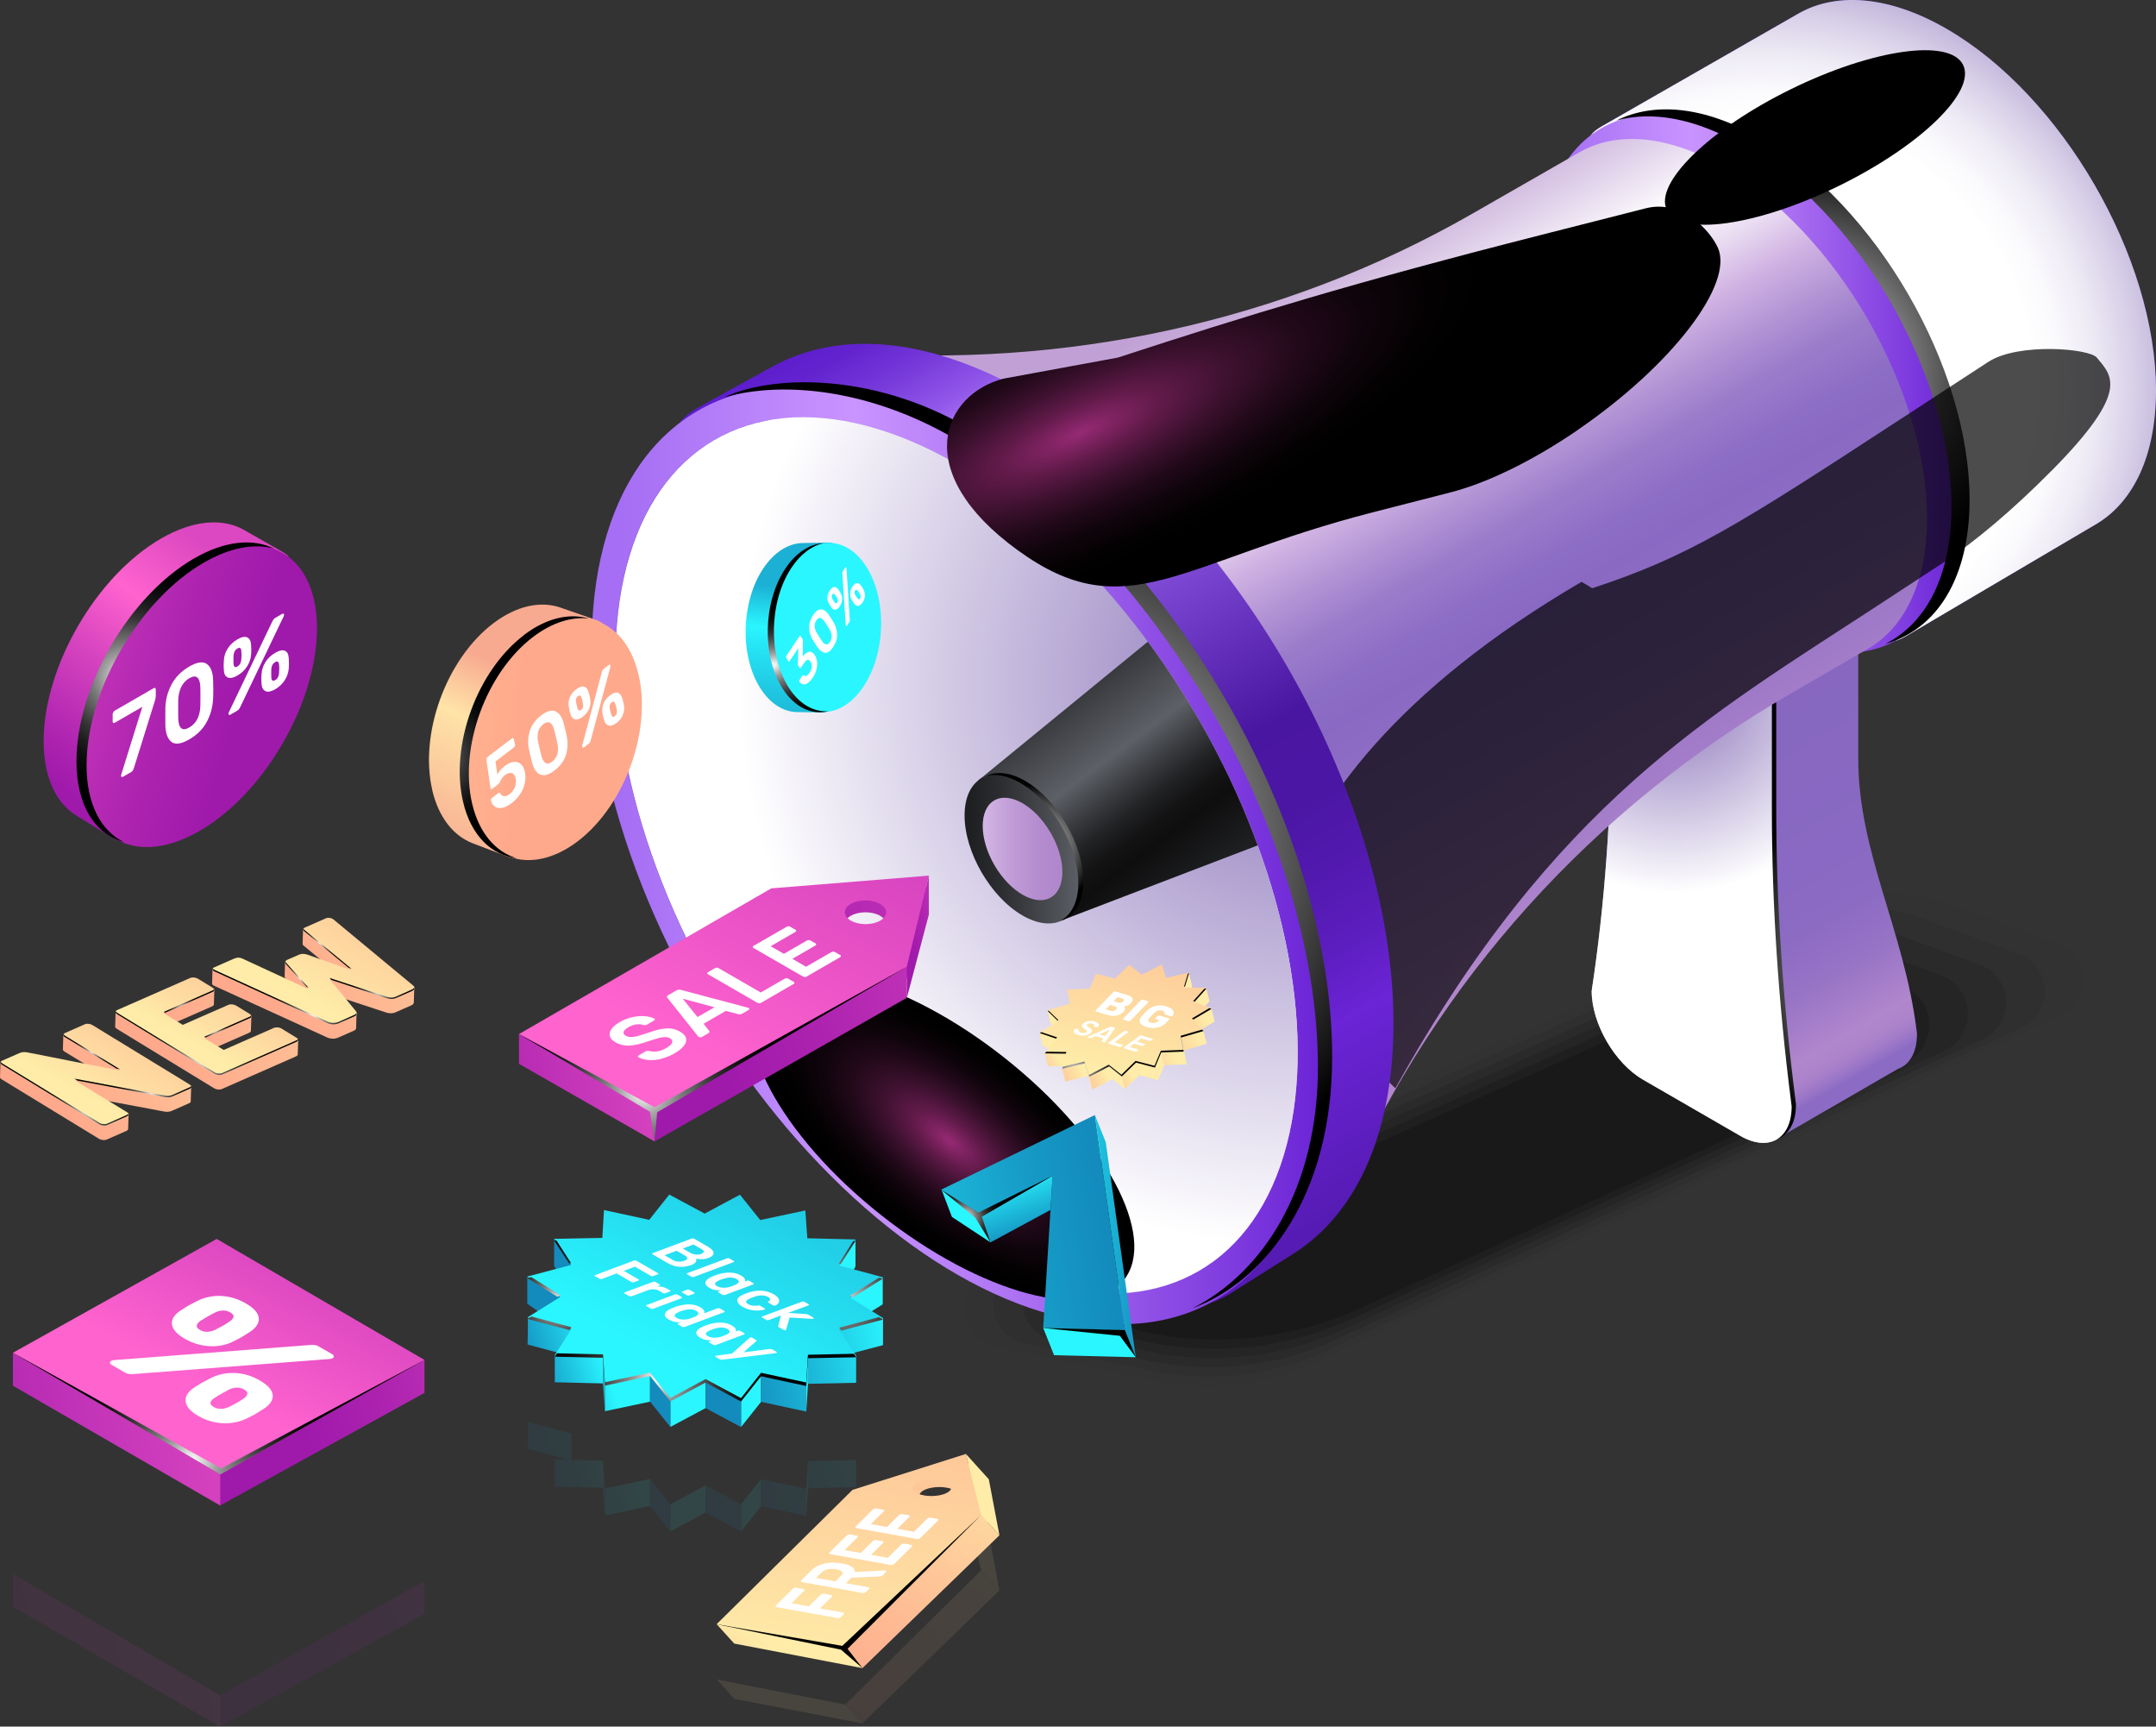 <svg xmlns="http://www.w3.org/2000/svg" xmlns:xlink="http://www.w3.org/1999/xlink" viewBox="0 0 337 269.81"><rect x="0" y="0" width="337" height="269.81" fill="#333333" stroke="none"/><defs><style>      .cls-1 {        fill: url(#New_Gradient_Swatch_copy_8-13);      }      .cls-2 {        fill: url(#radial-gradient-24);      }      .cls-2, .cls-3, .cls-4, .cls-5, .cls-6, .cls-7, .cls-8, .cls-9, .cls-10, .cls-11, .cls-12, .cls-13, .cls-14, .cls-15, .cls-16 {        mix-blend-mode: color-dodge;      }      .Graphic_Style_4 {        fill: url(#linear-gradient-2);      }      .cls-17 {        fill: url(#radial-gradient-34);      }      .cls-18 {        fill: url(#radial-gradient-10);      }      .cls-19 {        fill: #fff;      }      .cls-20 {        fill: url(#Radial_Gradient_1-4);        mix-blend-mode: screen;      }      .cls-3 {        fill: url(#radial-gradient-7);      }      .cls-21 {        fill: url(#linear-gradient-17);      }      .cls-22 {        fill: url(#New_Gradient_Swatch_copy_8-9);      }      .cls-23 {        fill: url(#radial-gradient-31);      }      .cls-24 {        fill: url(#New_Gradient_Swatch_copy_8-27);      }      .cls-25 {        fill: url(#New_Gradient_Swatch_copy_8-19);      }      .cls-26 {        fill: url(#New_Gradient_Swatch_copy_8-8);      }      .cls-27 {        fill: url(#New_Gradient_Swatch_copy_9-7);      }      .cls-28 {        fill: url(#New_Gradient_Swatch_copy_9-9);      }      .cls-28, .cls-29, .cls-30 {        opacity: .1;      }      .cls-31 {        fill: url(#New_Gradient_Swatch_copy_9-6);      }      .cls-32 {        fill: url(#radial-gradient-28);      }      .cls-33 {        fill: url(#linear-gradient-15);      }      .cls-34 {        fill: url(#New_Gradient_Swatch_copy_8-30);      }      .cls-4 {        fill: url(#Radial_Gradient_1-2);      }      .cls-35 {        fill: url(#New_Gradient_Swatch_copy_7-4);      }      .cls-36 {        fill: url(#linear-gradient-18);      }      .cls-37 {        fill: url(#New_Gradient_Swatch_copy_8-10);      }      .cls-38 {        fill: url(#New_Gradient_Swatch_copy_8-4);      }      .cls-39 {        fill: url(#New_Gradient_Swatch_copy_9);      }      .cls-5 {        fill: url(#Radial_Gradient_1-3);      }      .cls-40 {        fill: url(#New_Gradient_Swatch_copy_7-3);      }      .cls-41 {        fill: url(#New_Gradient_Swatch_copy_8-12);      }      .cls-42 {        fill: url(#linear-gradient-28);      }      .cls-43 {        fill: url(#radial-gradient-16);      }      .cls-44 {        fill: url(#radial-gradient-20);      }      .cls-45 {        fill: url(#linear-gradient-14);      }      .cls-46 {        fill: url(#radial-gradient-21);      }      .cls-47 {        fill: url(#radial-gradient-2);      }      .cls-47, .cls-48, .cls-49 {        mix-blend-mode: multiply;      }      .cls-50 {        fill: url(#linear-gradient-20);      }      .cls-51 {        fill: url(#linear-gradient-6);      }      .cls-52 {        opacity: .13;      }      .cls-53 {        isolation: isolate;      }      .cls-54 {        fill: url(#New_Gradient_Swatch_copy_8-3);      }      .cls-55 {        fill: url(#New_Gradient_Swatch_copy_7-5);      }      .cls-56 {        opacity: .2;      }      .cls-57 {        fill: url(#New_Gradient_Swatch_copy_9-2);      }      .cls-58 {        fill: url(#New_Gradient_Swatch_copy_9-8);      }      .cls-59 {        opacity: 0;      }      .cls-48 {        fill: url(#radial-gradient-4);      }      .cls-60 {        fill: url(#New_Gradient_Swatch_copy_8);      }      .cls-61 {        fill: url(#radial-gradient-32);      }      .cls-62 {        fill: url(#linear-gradient-32);      }      .cls-63 {        fill: url(#linear-gradient-11);      }      .cls-64 {        fill: url(#New_Gradient_Swatch_copy_8-20);      }      .cls-65 {        fill: url(#New_Gradient_Swatch_copy_8-2);      }      .Graphic_Style_2 {        fill: url(#New_Gradient_Swatch_copy_7);      }      .cls-66 {        fill: url(#New_Gradient_Swatch_copy_8-5);      }      .cls-49 {        fill: url(#radial-gradient);      }      .cls-67 {        fill: url(#radial-gradient-22);      }      .cls-68 {        fill: url(#radial-gradient-19);      }      .cls-69 {        fill: url(#radial-gradient-12);      }      .cls-70 {        fill: url(#New_Gradient_Swatch_copy_8-16);      }      .cls-71 {        fill: url(#New_Gradient_Swatch_copy_8-17);      }      .cls-72 {        fill: url(#linear-gradient-10);      }      .cls-6 {        fill: url(#radial-gradient-5);      }      .cls-73 {        fill: url(#radial-gradient-35);      }      .cls-74 {        fill: url(#New_Gradient_Swatch_copy_8-32);      }      .cls-75 {        fill: url(#New_Gradient_Swatch_copy_8-15);      }      .cls-76 {        fill: url(#radial-gradient-27);      }      .cls-77 {        opacity: .17;      }      .cls-78 {        fill: url(#New_Gradient_Swatch_copy_8-28);      }      .cls-79 {        fill: url(#radial-gradient-13);      }      .cls-7 {        fill: url(#Radial_Gradient_1);      }      .cls-8 {        fill: url(#radial-gradient-38);      }      .cls-80 {        fill: url(#linear-gradient-16);      }      .cls-9 {        fill: url(#radial-gradient-25);      }      .cls-81 {        fill: url(#New_Gradient_Swatch_copy_8-11);      }      .cls-82 {        fill: url(#New_Gradient_Swatch_copy_9-11);      }      .cls-10 {        opacity: .7;      }      .cls-83 {        fill: url(#linear-gradient-31);      }      .cls-84 {        fill: url(#New_Gradient_Swatch_copy_8-14);      }      .cls-11 {        fill: url(#radial-gradient-37);      }      .cls-85 {        fill: url(#New_Gradient_Swatch_copy_8-23);      }      .cls-86 {        fill: url(#New_Gradient_Swatch_copy_8-7);      }      .cls-87 {        fill: url(#linear-gradient-21);      }      .cls-88 {        fill: url(#New_Gradient_Swatch_copy_8-25);      }      .cls-89 {        fill: url(#New_Gradient_Swatch_copy_7-6);      }      .cls-90 {        fill: url(#New_Gradient_Swatch_copy_8-24);      }      .cls-91 {        fill: url(#radial-gradient-30);      }      .cls-92 {        fill: url(#linear-gradient-25);      }      .cls-93 {        fill: url(#New_Gradient_Swatch_copy_8-31);      }      .cls-94 {        fill: url(#New_Gradient_Swatch_copy_9-3);      }      .cls-95 {        fill: url(#linear-gradient-5);      }      .cls-96 {        fill: url(#radial-gradient-15);      }      .cls-97 {        fill: url(#linear-gradient-34);      }      .cls-98 {        fill: url(#New_Gradient_Swatch_copy_13-3);      }      .cls-13 {        fill: url(#radial-gradient-26);      }      .cls-99 {        fill: url(#New_Gradient_Swatch_copy_8-21);      }      .cls-14 {        fill: url(#radial-gradient-6);      }      .cls-100 {        fill: url(#New_Gradient_Swatch_copy_13-2);      }      .cls-101 {        fill: url(#radial-gradient-3);      }      .cls-15 {        fill: url(#radial-gradient-8);      }      .cls-102 {        fill: url(#linear-gradient-7);      }      .cls-103 {        fill: url(#New_Gradient_Swatch_copy);      }      .cls-104 {        fill: url(#New_Gradient_Swatch_copy_8-26);      }      .cls-16 {        fill: url(#radial-gradient-9);      }      .cls-30 {        fill: url(#New_Gradient_Swatch_copy_9-10);      }      .cls-105 {        fill: url(#linear-gradient-24);      }      .cls-106 {        fill: url(#linear-gradient-9);      }      .cls-107 {        fill: url(#radial-gradient-17);      }      .cls-108 {        fill: url(#linear-gradient-22);      }      .cls-109 {        fill: url(#radial-gradient-33);      }      .cls-110 {        fill: url(#radial-gradient-14);      }      .cls-111 {        fill: url(#linear-gradient-3);      }      .cls-112 {        opacity: .03;      }      .cls-113 {        fill: url(#New_Gradient_Swatch_copy_8-6);      }      .Graphic_Style_3 {        fill: url(#linear-gradient);      }      .cls-114 {        fill: url(#New_Gradient_Swatch_copy_9-5);      }      .cls-115 {        fill: url(#radial-gradient-29);      }      .cls-116 {        fill: url(#linear-gradient-27);      }      .cls-117 {        fill: url(#New_Gradient_Swatch_copy_8-18);      }      .cls-118 {        fill: url(#New_Gradient_Swatch_copy_7-2);      }      .cls-119 {        fill: url(#linear-gradient-33);      }      .cls-120 {        fill: url(#New_Gradient_Swatch_copy_8-22);      }      .cls-121 {        fill: url(#linear-gradient-29);      }      .cls-122 {        fill: url(#linear-gradient-30);      }      .cls-123 {        fill: url(#New_Gradient_Swatch_copy_13);      }      .cls-124 {        fill: url(#radial-gradient-23);      }      .cls-125 {        fill: url(#radial-gradient-36);      }      .cls-126 {        fill: url(#linear-gradient-23);      }      .cls-127 {        fill: url(#linear-gradient-19);      }      .cls-128 {        fill: url(#linear-gradient-4);      }      .cls-129 {        fill: url(#radial-gradient-11);      }      .cls-130 {        opacity: .07;      }      .cls-131 {        fill: url(#radial-gradient-18);      }      .cls-132 {        fill: url(#linear-gradient-8);      }      .cls-133 {        fill: url(#New_Gradient_Swatch_copy_9-4);      }      .cls-134 {        fill: url(#New_Gradient_Swatch_copy_8-29);      }      .cls-135 {        fill: url(#linear-gradient-12);      }      .cls-136 {        fill: url(#linear-gradient-13);      }      .cls-137 {        fill: url(#linear-gradient-26);      }    </style><linearGradient id="New_Gradient_Swatch_copy_7" data-name="New Gradient Swatch copy 7" x1="146.94" y1="132.73" x2="105.02" y2="212.64" gradientUnits="userSpaceOnUse"><stop offset=".04" stop-color="#138bbd"></stop><stop offset=".23" stop-color="#169ac6"></stop><stop offset=".59" stop-color="#1ec2df"></stop><stop offset="1" stop-color="#2af6ff"></stop></linearGradient><linearGradient id="linear-gradient" x1="117.07" y1="233.26" x2="143.61" y2="227.32" gradientUnits="userSpaceOnUse"><stop offset=".04" stop-color="#138bbd"></stop><stop offset=".23" stop-color="#169ac6"></stop><stop offset=".59" stop-color="#1ec2df"></stop><stop offset="1" stop-color="#2af6ff"></stop></linearGradient><linearGradient id="linear-gradient-2" x1="83.91" y1="225.8" x2="97.26" y2="221.8" xlink:href="#linear-gradient"></linearGradient><linearGradient id="linear-gradient-3" x1="258.09" y1="92.97" x2="298.69" y2="163.29" gradientUnits="userSpaceOnUse"><stop offset=".05" stop-color="#8566bd"></stop><stop offset=".61" stop-color="#8969c3"></stop><stop offset=".71" stop-color="#8c6bc3"></stop><stop offset=".81" stop-color="#9874c6"></stop><stop offset=".9" stop-color="#ac83cb"></stop><stop offset=".92" stop-color="#b086cc"></stop><stop offset=".95" stop-color="#ad84cb"></stop><stop offset=".97" stop-color="#a47dc9"></stop><stop offset=".99" stop-color="#9572c6"></stop><stop offset="1" stop-color="#8b6bc4"></stop></linearGradient><linearGradient id="linear-gradient-4" x1="283.05" y1="166.84" x2="249.05" y2="111.34" gradientUnits="userSpaceOnUse"><stop offset=".06" stop-color="#d1b4e3"></stop><stop offset=".08" stop-color="#cfb1e1"></stop><stop offset=".42" stop-color="#be99d5"></stop><stop offset=".74" stop-color="#b38bce"></stop><stop offset="1" stop-color="#b086cc"></stop></linearGradient><radialGradient id="Radial_Gradient_1" data-name="Radial Gradient 1" cx="301.31" cy="150.49" fx="301.31" fy="150.49" r="31.34" gradientUnits="userSpaceOnUse"><stop offset="0" stop-color="#fff"></stop><stop offset="1" stop-color="#000"></stop></radialGradient><linearGradient id="New_Gradient_Swatch_copy_13" data-name="New Gradient Swatch copy 13" x1="266.1" y1="133.24" x2="284.32" y2="127.79" gradientUnits="userSpaceOnUse"><stop offset=".04" stop-color="#6b24d6"></stop><stop offset=".29" stop-color="#7733dc"></stop><stop offset=".79" stop-color="#965bec"></stop><stop offset="1" stop-color="#a56ef4"></stop></linearGradient><linearGradient id="New_Gradient_Swatch_copy_13-2" data-name="New Gradient Swatch copy 13" x1="241.53" y1="135.37" x2="285.33" y2="125.56" xlink:href="#New_Gradient_Swatch_copy_13"></linearGradient><linearGradient id="New_Gradient_Swatch_copy_13-3" data-name="New Gradient Swatch copy 13" x1="268.04" y1="115.88" x2="264.89" y2="121.87" xlink:href="#New_Gradient_Swatch_copy_13"></linearGradient><radialGradient id="radial-gradient" cx="261.68" cy="107.78" fx="261.68" fy="107.78" r="31.73" gradientUnits="userSpaceOnUse"><stop offset="0" stop-color="#8770b8"></stop><stop offset="1" stop-color="#fff"></stop></radialGradient><linearGradient id="linear-gradient-5" x1="272.23" y1="6.92" x2="318.68" y2="87.38" gradientUnits="userSpaceOnUse"><stop offset="0" stop-color="#5c1ccc"></stop><stop offset=".03" stop-color="#6223cf"></stop><stop offset=".07" stop-color="#7437d9"></stop><stop offset=".12" stop-color="#9258e9"></stop><stop offset=".14" stop-color="#a56ef4"></stop><stop offset=".23" stop-color="#c994ff"></stop><stop offset=".28" stop-color="#ae79ef"></stop><stop offset=".38" stop-color="#7945d1"></stop><stop offset=".54" stop-color="#4916a1"></stop><stop offset=".62" stop-color="#4b16a4"></stop><stop offset=".69" stop-color="#5219af"></stop><stop offset=".76" stop-color="#5d1ec0"></stop><stop offset=".82" stop-color="#6b24d6"></stop><stop offset=".94" stop-color="#5b1dbc"></stop><stop offset="1" stop-color="#531ab0"></stop></linearGradient><radialGradient id="radial-gradient-2" cx="275.24" cy="60.62" fx="275.24" fy="60.62" r="73.3" gradientUnits="userSpaceOnUse"><stop offset=".58" stop-color="#fff"></stop><stop offset=".64" stop-color="#faf9fc"></stop><stop offset=".71" stop-color="#eeebf5"></stop><stop offset=".79" stop-color="#dad2e9"></stop><stop offset=".88" stop-color="#bdb1d8"></stop><stop offset=".96" stop-color="#9985c2"></stop><stop offset="1" stop-color="#8770b8"></stop></radialGradient><linearGradient id="linear-gradient-6" x1="240.76" y1="59.96" x2="306.29" y2="59.96" gradientTransform="translate(67.65 -129.85) rotate(30.31)" gradientUnits="userSpaceOnUse"><stop offset=".04" stop-color="#a56ef4"></stop><stop offset=".36" stop-color="#c994ff"></stop><stop offset=".54" stop-color="#b279f5"></stop><stop offset=".91" stop-color="#7935dc"></stop><stop offset="1" stop-color="#6b24d6"></stop></linearGradient><radialGradient id="Radial_Gradient_1-2" data-name="Radial Gradient 1" cx="280.27" cy="58.86" fx="280.27" fy="58.86" r="35.4" xlink:href="#Radial_Gradient_1"></radialGradient><linearGradient id="linear-gradient-7" x1="199.87" y1="38.65" x2="256.37" y2="136.52" gradientUnits="userSpaceOnUse"><stop offset=".01" stop-color="#c1a1d5"></stop><stop offset=".05" stop-color="#c7abd9"></stop><stop offset=".11" stop-color="#d9c6e5"></stop><stop offset=".2" stop-color="#f6f2f9"></stop><stop offset=".22" stop-color="#fff"></stop><stop offset=".25" stop-color="#f9f5fb"></stop><stop offset=".3" stop-color="#e9dbf1"></stop><stop offset=".36" stop-color="#d1b4e3"></stop><stop offset=".43" stop-color="#b294d5"></stop><stop offset=".49" stop-color="#9b7ccb"></stop><stop offset=".56" stop-color="#8d6ec5"></stop><stop offset=".61" stop-color="#8969c3"></stop><stop offset=".76" stop-color="#9371c5"></stop><stop offset="1" stop-color="#b086cc"></stop></linearGradient><radialGradient id="radial-gradient-3" cx="-23429.23" cy="-11150.34" fx="-23429.23" fy="-11150.34" r="104.42" gradientTransform="translate(4855.19 2520.89) rotate(-21.5) scale(.52 .35) skewX(-56.62)" gradientUnits="userSpaceOnUse"><stop offset="0" stop-color="#732058"></stop><stop offset=".08" stop-color="#5f1a49"></stop><stop offset=".26" stop-color="#3d112f"></stop><stop offset=".44" stop-color="#22091a"></stop><stop offset=".62" stop-color="#0f040b"></stop><stop offset=".81" stop-color="#030102"></stop><stop offset="1" stop-color="#000"></stop></radialGradient><linearGradient id="linear-gradient-8" x1="125.89" y1="53.09" x2="207.68" y2="194.75" xlink:href="#linear-gradient-5"></linearGradient><linearGradient id="linear-gradient-9" x1="92.5" y1="133.67" x2="206.56" y2="133.67" gradientTransform="translate(87.9 -57.19) rotate(30.31)" xlink:href="#linear-gradient-6"></linearGradient><linearGradient id="linear-gradient-10" x1="185.84" y1="196.56" x2="111.18" y2="67.26" gradientTransform="translate(87.9 -57.19) rotate(30.31)" xlink:href="#linear-gradient-7"></linearGradient><linearGradient id="linear-gradient-11" x1="171.73" y1="206.98" x2="97.46" y2="78.33" gradientUnits="userSpaceOnUse"><stop offset="0" stop-color="#5c1ccc"></stop><stop offset=".23" stop-color="#ba85ff"></stop><stop offset=".38" stop-color="#7945d1"></stop><stop offset=".54" stop-color="#4916a1"></stop><stop offset=".61" stop-color="#4b16a4"></stop><stop offset=".68" stop-color="#5219af"></stop><stop offset=".74" stop-color="#5d1ec0"></stop><stop offset=".79" stop-color="#6b24d6"></stop><stop offset=".93" stop-color="#5b1dbc"></stop><stop offset="1" stop-color="#531ab0"></stop></linearGradient><radialGradient id="Radial_Gradient_1-3" data-name="Radial Gradient 1" cx="160.74" cy="132.09" fx="160.74" fy="132.09" r="61.2" xlink:href="#Radial_Gradient_1"></radialGradient><radialGradient id="radial-gradient-4" cx="203.53" cy="106.67" fx="203.53" fy="106.67" r="88.24" gradientTransform="translate(87.9 -57.19) rotate(30.31)" xlink:href="#radial-gradient"></radialGradient><linearGradient id="linear-gradient-12" x1="185.56" y1="140.55" x2="163.88" y2="111.5" gradientUnits="userSpaceOnUse"><stop offset=".04" stop-color="#1e1f21"></stop><stop offset=".24" stop-color="#101011"></stop><stop offset=".27" stop-color="#0e0e0f"></stop><stop offset=".35" stop-color="#131314"></stop><stop offset=".45" stop-color="#222325"></stop><stop offset=".56" stop-color="#3b3d41"></stop><stop offset=".69" stop-color="#5d6066"></stop><stop offset="1" stop-color="#37383c"></stop></linearGradient><linearGradient id="linear-gradient-13" x1="150.77" y1="132.66" x2="168.89" y2="132.66" gradientUnits="userSpaceOnUse"><stop offset=".04" stop-color="#1e1f21"></stop><stop offset=".31" stop-color="#2c2d30"></stop><stop offset=".84" stop-color="#505358"></stop><stop offset="1" stop-color="#5d6066"></stop></linearGradient><linearGradient id="linear-gradient-14" x1="153.6" y1="132.66" x2="166.06" y2="132.66" gradientTransform="translate(88.8 -62.53) rotate(30.31)" xlink:href="#linear-gradient-4"></linearGradient><radialGradient id="Radial_Gradient_1-4" data-name="Radial Gradient 1" cx="161.7" cy="132.35" fx="161.7" fy="132.35" r="9.79" xlink:href="#Radial_Gradient_1"></radialGradient><radialGradient id="radial-gradient-5" cx="15227.73" cy="5153.4" fx="15227.73" fy="5153.4" r="28.62" gradientTransform="translate(-1913.92 6090.48) rotate(-116.09) scale(.29 .9)" gradientUnits="userSpaceOnUse"><stop offset="0" stop-color="#972a74"></stop><stop offset=".04" stop-color="#8a266a"></stop><stop offset=".19" stop-color="#601a49"></stop><stop offset=".35" stop-color="#3d112f"></stop><stop offset=".51" stop-color="#22091a"></stop><stop offset=".67" stop-color="#0f040b"></stop><stop offset=".83" stop-color="#030102"></stop><stop offset="1" stop-color="#000"></stop></radialGradient><radialGradient id="radial-gradient-6" cx="557.43" cy="-1514.41" fx="557.43" fy="-1514.41" r="40.11" gradientTransform="translate(-69.72 1541.83) scale(.39 .9) skewX(.02)" xlink:href="#radial-gradient-5"></radialGradient><radialGradient id="New_Gradient_Swatch_copy" data-name="New Gradient Swatch copy" cx="-14170.01" cy="-3932.05" fx="-14170.01" fy="-3932.05" r="72.44" gradientTransform="translate(5360.68 2523.69) rotate(3.62) scale(.57 .54) skewX(-50.72)" gradientUnits="userSpaceOnUse"><stop offset="0" stop-color="#972a74"></stop><stop offset=".04" stop-color="#8a266a"></stop><stop offset=".19" stop-color="#601a49"></stop><stop offset=".35" stop-color="#3d112f"></stop><stop offset=".51" stop-color="#22091a"></stop><stop offset=".67" stop-color="#0f040b"></stop><stop offset=".83" stop-color="#030102"></stop><stop offset="1" stop-color="#000"></stop></radialGradient><linearGradient id="New_Gradient_Swatch_copy_7-2" data-name="New Gradient Swatch copy 7" x1="8556.33" y1="8490.85" x2="8588.32" y2="8446.87" gradientTransform="translate(220.88 12244.93) rotate(-135)" xlink:href="#New_Gradient_Swatch_copy_7"></linearGradient><linearGradient id="New_Gradient_Swatch_copy_7-3" data-name="New Gradient Swatch copy 7" x1="8562.99" y1="8479.08" x2="8573.07" y2="8483.87" gradientTransform="translate(220.88 12244.93) rotate(-135)" xlink:href="#New_Gradient_Swatch_copy_7"></linearGradient><linearGradient id="New_Gradient_Swatch_copy_7-4" data-name="New Gradient Swatch copy 7" x1="2042.15" y1="8911.93" x2="2036.22" y2="8923.23" gradientTransform="translate(-6242.74 5591.7) rotate(43.3) scale(1.07 -.93) skewX(-7.36)" xlink:href="#New_Gradient_Swatch_copy_7"></linearGradient><linearGradient id="New_Gradient_Swatch_copy_7-5" data-name="New Gradient Swatch copy 7" x1="8548.44" y1="8494.64" x2="8564.19" y2="8480.97" gradientTransform="translate(220.88 12244.93) rotate(-135)" xlink:href="#New_Gradient_Swatch_copy_7"></linearGradient><linearGradient id="New_Gradient_Swatch_copy_7-6" data-name="New Gradient Swatch copy 7" x1="2068.36" y1="8909.4" x2="2060.83" y2="8923.77" gradientTransform="translate(-6242.74 5591.7) rotate(43.3) scale(1.07 -.93) skewX(-7.36)" xlink:href="#New_Gradient_Swatch_copy_7"></linearGradient><radialGradient id="radial-gradient-7" cx="2063.63" cy="8923.25" fx="2063.63" fy="8923.25" r="5.8" gradientTransform="translate(-6242.74 5591.7) rotate(43.3) scale(1.07 -.93) skewX(-7.36)" gradientUnits="userSpaceOnUse"><stop offset="0" stop-color="#fff"></stop><stop offset=".07" stop-color="#d8d8d8"></stop><stop offset=".16" stop-color="#a5a5a5"></stop><stop offset=".26" stop-color="#797979"></stop><stop offset=".37" stop-color="#545454"></stop><stop offset=".47" stop-color="#353535"></stop><stop offset=".59" stop-color="#1d1d1d"></stop><stop offset=".7" stop-color="#0d0d0d"></stop><stop offset=".84" stop-color="#030303"></stop><stop offset="1" stop-color="#000"></stop></radialGradient><radialGradient id="radial-gradient-8" cx="8573.48" cy="8474.56" fx="8573.48" fy="8474.56" r="6.39" gradientTransform="translate(220.88 12244.93) rotate(-135)" xlink:href="#radial-gradient-7"></radialGradient><linearGradient id="New_Gradient_Swatch_copy_9" data-name="New Gradient Swatch copy 9" x1="96.35" y1="162.7" x2="222.25" y2="125" gradientUnits="userSpaceOnUse"><stop offset=".04" stop-color="#9f19ab"></stop><stop offset=".24" stop-color="#ae24b0"></stop><stop offset=".65" stop-color="#d643bf"></stop><stop offset="1" stop-color="#ff63ce"></stop></linearGradient><linearGradient id="New_Gradient_Swatch_copy_9-2" data-name="New Gradient Swatch copy 9" x1="164.65" y1="54.91" x2="107.4" y2="164.02" xlink:href="#New_Gradient_Swatch_copy_9"></linearGradient><linearGradient id="New_Gradient_Swatch_copy_9-3" data-name="New Gradient Swatch copy 9" x1="109.63" y1="168.42" x2="193.48" y2="143.31" xlink:href="#New_Gradient_Swatch_copy_9"></linearGradient><linearGradient id="New_Gradient_Swatch_copy_9-4" data-name="New Gradient Swatch copy 9" x1="141.08" y1="147.09" x2="157.21" y2="142.26" xlink:href="#New_Gradient_Swatch_copy_9"></linearGradient><linearGradient id="New_Gradient_Swatch_copy_9-5" data-name="New Gradient Swatch copy 9" x1="61.97" y1="176.64" x2="122.75" y2="163.02" xlink:href="#New_Gradient_Swatch_copy_9"></linearGradient><radialGradient id="radial-gradient-9" cx="100.52" cy="170.59" fx="100.52" fy="170.59" r="23.51" gradientTransform="matrix(1,0,0,1,0,0)" xlink:href="#radial-gradient-7"></radialGradient><linearGradient id="New_Gradient_Swatch_copy_8" data-name="New Gradient Swatch copy 8" x1="1617.7" y1="-132.75" x2="1621.85" y2="-133.68" gradientTransform="translate(-1325.43 702.35) rotate(-15.06) scale(.97 1.03) skewX(-1.33)" gradientUnits="userSpaceOnUse"><stop offset=".04" stop-color="#ffa98c"></stop><stop offset=".32" stop-color="#feb892"></stop><stop offset=".86" stop-color="#fee0a3"></stop><stop offset="1" stop-color="#feeca8"></stop></linearGradient><linearGradient id="New_Gradient_Swatch_copy_8-2" data-name="New Gradient Swatch copy 8" x1="1614.22" y1="-129.36" x2="1622.58" y2="-131.23" xlink:href="#New_Gradient_Swatch_copy_8"></linearGradient><linearGradient id="New_Gradient_Swatch_copy_8-3" data-name="New Gradient Swatch copy 8" x1="1617.75" y1="-127.25" x2="1624.4" y2="-129.24" xlink:href="#New_Gradient_Swatch_copy_8"></linearGradient><linearGradient id="New_Gradient_Swatch_copy_8-4" data-name="New Gradient Swatch copy 8" x1="1619.89" y1="-124.67" x2="1627.57" y2="-126.97" xlink:href="#New_Gradient_Swatch_copy_8"></linearGradient><linearGradient id="New_Gradient_Swatch_copy_8-5" data-name="New Gradient Swatch copy 8" x1="1621.75" y1="-123.61" x2="1624.26" y2="-124.17" xlink:href="#New_Gradient_Swatch_copy_8"></linearGradient><linearGradient id="New_Gradient_Swatch_copy_8-6" data-name="New Gradient Swatch copy 8" x1="1623.67" y1="-122.83" x2="1631.38" y2="-125.14" xlink:href="#New_Gradient_Swatch_copy_8"></linearGradient><linearGradient id="New_Gradient_Swatch_copy_8-7" data-name="New Gradient Swatch copy 8" x1="1628.53" y1="-122.01" x2="1635.26" y2="-124.02" xlink:href="#New_Gradient_Swatch_copy_8"></linearGradient><linearGradient id="New_Gradient_Swatch_copy_8-8" data-name="New Gradient Swatch copy 8" x1="1633.72" y1="-122.33" x2="1638.62" y2="-123.79" xlink:href="#New_Gradient_Swatch_copy_8"></linearGradient><linearGradient id="New_Gradient_Swatch_copy_8-9" data-name="New Gradient Swatch copy 8" x1="1638.45" y1="-123.74" x2="1640.93" y2="-124.49" xlink:href="#New_Gradient_Swatch_copy_8"></linearGradient><linearGradient id="New_Gradient_Swatch_copy_8-10" data-name="New Gradient Swatch copy 8" x1="1634.28" y1="-123.52" x2="1647.52" y2="-126.49" xlink:href="#New_Gradient_Swatch_copy_8"></linearGradient><linearGradient id="New_Gradient_Swatch_copy_8-11" data-name="New Gradient Swatch copy 8" x1="1636.79" y1="-126.1" x2="1649.53" y2="-128.96" xlink:href="#New_Gradient_Swatch_copy_8"></linearGradient><linearGradient id="New_Gradient_Swatch_copy_8-12" data-name="New Gradient Swatch copy 8" x1="1642.49" y1="-130.05" x2="1648.92" y2="-131.98" xlink:href="#New_Gradient_Swatch_copy_8"></linearGradient><linearGradient id="New_Gradient_Swatch_copy_8-13" data-name="New Gradient Swatch copy 8" x1="1641.25" y1="-132.67" x2="1645.9" y2="-134.07" xlink:href="#New_Gradient_Swatch_copy_8"></linearGradient><linearGradient id="New_Gradient_Swatch_copy_8-14" data-name="New Gradient Swatch copy 8" x1="1631.14" y1="-121.84" x2="1643.09" y2="-124.52" xlink:href="#New_Gradient_Swatch_copy_8"></linearGradient><linearGradient id="New_Gradient_Swatch_copy_8-15" data-name="New Gradient Swatch copy 8" x1="1627.85" y1="-121.31" x2="1636.91" y2="-123.34" xlink:href="#New_Gradient_Swatch_copy_8"></linearGradient><linearGradient id="New_Gradient_Swatch_copy_8-16" data-name="New Gradient Swatch copy 8" x1="1624.91" y1="-122.01" x2="1629.93" y2="-123.13" xlink:href="#New_Gradient_Swatch_copy_8"></linearGradient><linearGradient id="New_Gradient_Swatch_copy_8-17" data-name="New Gradient Swatch copy 8" x1="1649.18" y1="-165.52" x2="1628.27" y2="-125.67" xlink:href="#New_Gradient_Swatch_copy_8"></linearGradient><radialGradient id="radial-gradient-10" cx="1619.35" cy="-130.24" fx="1619.35" fy="-130.24" r="6.13" gradientTransform="translate(-1325.43 702.35) rotate(-15.06) scale(.97 1.03) skewX(-1.33)" xlink:href="#radial-gradient-7"></radialGradient><radialGradient id="radial-gradient-11" cx="1641.35" cy="-130.8" fx="1641.35" fy="-130.8" r="8.51" gradientTransform="translate(-1325.43 702.35) rotate(-15.06) scale(.97 1.03) skewX(-1.33)" xlink:href="#radial-gradient-7"></radialGradient><radialGradient id="radial-gradient-12" cx="1641.35" cy="-130.8" fx="1641.35" fy="-130.8" r="8.51" gradientTransform="translate(-1325.43 702.35) rotate(-15.06) scale(.97 1.03) skewX(-1.33)" xlink:href="#radial-gradient-7"></radialGradient><radialGradient id="radial-gradient-13" cx="1619.35" cy="-130.24" fx="1619.35" fy="-130.24" r="6.13" gradientTransform="translate(-1325.43 702.35) rotate(-15.06) scale(.97 1.03) skewX(-1.33)" xlink:href="#radial-gradient-7"></radialGradient><radialGradient id="radial-gradient-14" cx="1641.35" cy="-130.8" fx="1641.35" fy="-130.8" r="8.51" gradientTransform="translate(-1325.43 702.35) rotate(-15.06) scale(.97 1.03) skewX(-1.33)" xlink:href="#radial-gradient-7"></radialGradient><radialGradient id="radial-gradient-15" cx="1627.08" cy="-124.22" fx="1627.08" fy="-124.22" r="9.71" gradientTransform="translate(-1325.43 702.35) rotate(-15.06) scale(.97 1.03) skewX(-1.33)" xlink:href="#radial-gradient-7"></radialGradient><radialGradient id="radial-gradient-16" cx="1619.35" cy="-130.24" fx="1619.35" fy="-130.24" r="6.13" gradientTransform="translate(-1325.43 702.35) rotate(-15.06) scale(.97 1.03) skewX(-1.33)" xlink:href="#radial-gradient-7"></radialGradient><linearGradient id="linear-gradient-15" x1="83.91" y1="225.8" x2="97.26" y2="221.8" xlink:href="#linear-gradient"></linearGradient><linearGradient id="linear-gradient-16" x1="83.91" y1="225.8" x2="97.26" y2="221.8" xlink:href="#linear-gradient"></linearGradient><linearGradient id="linear-gradient-17" x1="91.94" y1="233.1" x2="96.98" y2="231.97" xlink:href="#linear-gradient"></linearGradient><linearGradient id="linear-gradient-18" x1="83.91" y1="225.8" x2="97.26" y2="221.8" xlink:href="#linear-gradient"></linearGradient><linearGradient id="linear-gradient-19" x1="83.91" y1="225.8" x2="97.26" y2="221.8" xlink:href="#linear-gradient"></linearGradient><linearGradient id="linear-gradient-20" x1="83.91" y1="225.8" x2="97.26" y2="221.8" xlink:href="#linear-gradient"></linearGradient><linearGradient id="linear-gradient-21" x1="83.91" y1="225.8" x2="97.26" y2="221.8" xlink:href="#linear-gradient"></linearGradient><linearGradient id="linear-gradient-22" x1="83.91" y1="225.8" x2="97.26" y2="221.8" xlink:href="#linear-gradient"></linearGradient><linearGradient id="linear-gradient-23" x1="83.91" y1="225.8" x2="97.26" y2="221.8" xlink:href="#linear-gradient"></linearGradient><linearGradient id="linear-gradient-24" x1="91.94" y1="216.78" x2="96.98" y2="215.66" xlink:href="#linear-gradient"></linearGradient><linearGradient id="linear-gradient-25" x1="83.91" y1="225.8" x2="97.26" y2="221.8" xlink:href="#linear-gradient"></linearGradient><linearGradient id="linear-gradient-26" x1="83.91" y1="225.8" x2="97.26" y2="221.8" xlink:href="#linear-gradient"></linearGradient><linearGradient id="linear-gradient-27" x1="83.91" y1="225.8" x2="97.26" y2="221.8" xlink:href="#linear-gradient"></linearGradient><linearGradient id="linear-gradient-28" x1="83.91" y1="225.8" x2="97.26" y2="221.8" xlink:href="#linear-gradient"></linearGradient><linearGradient id="linear-gradient-29" x1="83.91" y1="225.8" x2="97.26" y2="221.8" xlink:href="#linear-gradient"></linearGradient><linearGradient id="linear-gradient-30" x1="83.91" y1="225.8" x2="97.26" y2="221.8" xlink:href="#linear-gradient"></linearGradient><radialGradient id="radial-gradient-17" cx="87.12" cy="203.49" fx="87.12" fy="203.49" r="12.28" gradientTransform="matrix(1,0,0,1,0,0)" xlink:href="#radial-gradient-7"></radialGradient><radialGradient id="radial-gradient-18" cx="131.25" cy="202.35" fx="131.25" fy="202.35" r="17.07" gradientTransform="matrix(1,0,0,1,0,0)" xlink:href="#radial-gradient-7"></radialGradient><radialGradient id="radial-gradient-19" cx="131.25" cy="202.35" fx="131.25" fy="202.35" r="17.07" gradientTransform="matrix(1,0,0,1,0,0)" xlink:href="#radial-gradient-7"></radialGradient><radialGradient id="radial-gradient-20" cx="87.12" cy="203.49" fx="87.12" fy="203.49" r="12.28" gradientTransform="matrix(1,0,0,1,0,0)" xlink:href="#radial-gradient-7"></radialGradient><radialGradient id="radial-gradient-21" cx="131.25" cy="202.35" fx="131.25" fy="202.35" r="17.07" gradientTransform="matrix(1,0,0,1,0,0)" xlink:href="#radial-gradient-7"></radialGradient><radialGradient id="radial-gradient-22" cx="102.62" cy="215.55" fx="102.62" fy="215.55" r="19.46" gradientTransform="matrix(1,0,0,1,0,0)" xlink:href="#radial-gradient-7"></radialGradient><radialGradient id="radial-gradient-23" cx="87.12" cy="203.49" fx="87.12" fy="203.49" r="12.28" gradientTransform="matrix(1,0,0,1,0,0)" xlink:href="#radial-gradient-7"></radialGradient><linearGradient id="linear-gradient-31" x1="3845.73" y1="-382.15" x2="3820.16" y2="-416.41" gradientTransform="translate(4108.84 -37.63) rotate(172.38) scale(1.04 -.96) skewX(-5.27)" gradientUnits="userSpaceOnUse"><stop offset=".04" stop-color="#f7aa90"></stop><stop offset=".23" stop-color="#f9b996"></stop><stop offset=".61" stop-color="#fee1a6"></stop><stop offset=".63" stop-color="#ffe4a7"></stop><stop offset=".87" stop-color="#f7aa90"></stop></linearGradient><linearGradient id="New_Gradient_Swatch_copy_8-18" data-name="New Gradient Swatch copy 8" x1="3820.94" y1="-393.64" x2="3867.63" y2="-407.62" gradientTransform="translate(1653.86 3823.03) rotate(-118.36) scale(1.04 -.96) skewX(-5.27)" xlink:href="#New_Gradient_Swatch_copy_8"></linearGradient><radialGradient id="radial-gradient-24" cx="3837.28" cy="-398.13" fx="3837.28" fy="-398.13" r="15.98" gradientTransform="translate(4108.84 -37.63) rotate(172.38) scale(1.04 -.96) skewX(-5.27)" xlink:href="#radial-gradient-7"></radialGradient><linearGradient id="linear-gradient-32" x1="5366.94" y1="125.62" x2="5335.21" y2="83.1" gradientTransform="translate(5375.94) rotate(-180) scale(1 -1)" gradientUnits="userSpaceOnUse"><stop offset=".04" stop-color="#9f19ab"></stop><stop offset=".16" stop-color="#ae24b0"></stop><stop offset=".41" stop-color="#d643bf"></stop><stop offset=".63" stop-color="#ff63ce"></stop><stop offset=".87" stop-color="#dc48c1"></stop></linearGradient><linearGradient id="New_Gradient_Swatch_copy_9-6" data-name="New Gradient Swatch copy 9" x1="5336.18" y1="111.36" x2="5394.12" y2="94.01" gradientTransform="translate(2822.54 4668.01) rotate(-120.31) scale(1 -1)" xlink:href="#New_Gradient_Swatch_copy_9"></linearGradient><radialGradient id="radial-gradient-25" cx="5356.46" cy="105.79" fx="5356.46" fy="105.79" r="19.84" gradientTransform="translate(5375.94) rotate(-180) scale(1 -1)" xlink:href="#radial-gradient-7"></radialGradient><linearGradient id="linear-gradient-33" x1="1736.03" y1="-695.54" x2="1718.86" y2="-718.55" gradientTransform="translate(2091.65 -169.28) rotate(152.4) scale(1.05 -.95) skewX(-4.33)" gradientUnits="userSpaceOnUse"><stop offset=".04" stop-color="#1bb0d4"></stop><stop offset=".2" stop-color="#1ebfdd"></stop><stop offset=".53" stop-color="#26e7f6"></stop><stop offset=".63" stop-color="#2af6ff"></stop><stop offset=".87" stop-color="#1bb0d4"></stop></linearGradient><linearGradient id="linear-gradient-34" x1="83.91" y1="225.8" x2="97.26" y2="221.8" xlink:href="#linear-gradient"></linearGradient><radialGradient id="radial-gradient-26" cx="1730.36" cy="-706.27" fx="1730.36" fy="-706.27" r="10.74" gradientTransform="translate(2091.65 -169.28) rotate(152.4) scale(1.05 -.95) skewX(-4.33)" xlink:href="#radial-gradient-7"></radialGradient><linearGradient id="New_Gradient_Swatch_copy_8-19" data-name="New Gradient Swatch copy 8" x1="-42.1" y1="90.58" x2="8.55" y2="75.42" gradientTransform="translate(53.96 88.31) rotate(4.41) scale(1.05 .95) skewX(2.4)" xlink:href="#New_Gradient_Swatch_copy_8"></linearGradient><linearGradient id="New_Gradient_Swatch_copy_8-20" data-name="New Gradient Swatch copy 8" x1="-10.87" y1="71.64" x2="43.11" y2="55.48" gradientTransform="translate(53.96 88.31) rotate(4.41) scale(1.05 .95) skewX(2.4)" xlink:href="#New_Gradient_Swatch_copy_8"></linearGradient><linearGradient id="New_Gradient_Swatch_copy_8-21" data-name="New Gradient Swatch copy 8" x1="-21.81" y1="61.97" x2="-36.59" y2="90.15" gradientTransform="translate(53.96 88.31) rotate(4.41) scale(1.05 .95) skewX(2.4)" xlink:href="#New_Gradient_Swatch_copy_8"></linearGradient><linearGradient id="New_Gradient_Swatch_copy_8-22" data-name="New Gradient Swatch copy 8" x1="14.06" y1="35.97" x2="-4.39" y2="71.13" gradientTransform="translate(53.96 88.31) rotate(4.41) scale(1.05 .95) skewX(2.4)" xlink:href="#New_Gradient_Swatch_copy_8"></linearGradient><linearGradient id="New_Gradient_Swatch_copy_8-23" data-name="New Gradient Swatch copy 8" x1="-25.28" y1="81.7" x2="22.85" y2="67.29" gradientTransform="translate(53.96 88.31) rotate(4.41) scale(1.05 .95) skewX(2.4)" xlink:href="#New_Gradient_Swatch_copy_8"></linearGradient><linearGradient id="New_Gradient_Swatch_copy_8-24" data-name="New Gradient Swatch copy 8" x1="-6.89" y1="55.14" x2="-20.19" y2="80.48" gradientTransform="translate(53.96 88.31) rotate(4.41) scale(1.05 .95) skewX(2.4)" xlink:href="#New_Gradient_Swatch_copy_8"></linearGradient><radialGradient id="radial-gradient-27" cx="-35.48" cy="82.94" fx="-35.48" fy="82.94" r="3.52" gradientTransform="translate(53.96 88.31) rotate(4.41) scale(1.05 .95) skewX(2.4)" xlink:href="#radial-gradient-7"></radialGradient><radialGradient id="radial-gradient-28" cx="-35.92" cy="92.51" fx="-35.92" fy="92.51" r="7.55" gradientTransform="translate(53.96 88.31) rotate(4.41) scale(1.05 .95) skewX(2.4)" xlink:href="#radial-gradient-7"></radialGradient><radialGradient id="radial-gradient-29" cx="-26.52" cy="89.52" fx="-26.52" fy="89.52" r="6.22" gradientTransform="translate(53.96 88.31) rotate(4.41) scale(1.05 .95) skewX(2.4)" xlink:href="#radial-gradient-7"></radialGradient><radialGradient id="radial-gradient-30" cx="-4.91" cy="68.38" fx="-4.91" fy="68.38" r="3.07" gradientTransform="translate(53.96 88.31) rotate(4.41) scale(1.05 .95) skewX(2.4)" xlink:href="#radial-gradient-7"></radialGradient><radialGradient id="radial-gradient-31" cx="-2.1" cy="62.38" fx="-2.1" fy="62.38" r="3.35" gradientTransform="translate(53.96 88.31) rotate(4.41) scale(1.05 .95) skewX(2.4)" xlink:href="#radial-gradient-7"></radialGradient><radialGradient id="radial-gradient-32" cx="-2.67" cy="74.04" fx="-2.67" fy="74.04" r="8.11" gradientTransform="translate(53.96 88.31) rotate(4.41) scale(1.05 .95) skewX(2.4)" xlink:href="#radial-gradient-7"></radialGradient><radialGradient id="radial-gradient-33" cx="6.9" cy="69.48" fx="6.9" fy="69.48" r="4.57" gradientTransform="translate(53.96 88.31) rotate(4.41) scale(1.05 .95) skewX(2.4)" xlink:href="#radial-gradient-7"></radialGradient><radialGradient id="radial-gradient-34" cx="-22.23" cy="74.77" fx="-22.23" fy="74.77" r="3.06" gradientTransform="translate(53.96 88.31) rotate(4.41) scale(1.05 .95) skewX(2.4)" xlink:href="#radial-gradient-7"></radialGradient><radialGradient id="radial-gradient-35" cx="-19.11" cy="82.82" fx="-19.11" fy="82.82" r="10.17" gradientTransform="translate(53.96 88.31) rotate(4.41) scale(1.05 .95) skewX(2.4)" xlink:href="#radial-gradient-7"></radialGradient><radialGradient id="radial-gradient-36" cx="-17.41" cy="77.85" fx="-17.41" fy="77.85" r="2.85" gradientTransform="translate(53.96 88.31) rotate(4.41) scale(1.05 .95) skewX(2.4)" xlink:href="#radial-gradient-7"></radialGradient><linearGradient id="New_Gradient_Swatch_copy_9-7" data-name="New Gradient Swatch copy 9" x1="45.18" y1="225.44" x2="113.47" y2="204.99" xlink:href="#New_Gradient_Swatch_copy_9"></linearGradient><linearGradient id="New_Gradient_Swatch_copy_9-8" data-name="New Gradient Swatch copy 9" x1="-26.5" y1="233.35" x2="64.87" y2="212.87" xlink:href="#New_Gradient_Swatch_copy_9"></linearGradient><linearGradient id="New_Gradient_Swatch_copy_9-9" data-name="New Gradient Swatch copy 9" x1="45.18" y1="259.99" x2="113.47" y2="239.54" xlink:href="#New_Gradient_Swatch_copy_9"></linearGradient><linearGradient id="New_Gradient_Swatch_copy_9-10" data-name="New Gradient Swatch copy 9" x1="-26.5" y1="267.9" x2="64.87" y2="247.42" xlink:href="#New_Gradient_Swatch_copy_9"></linearGradient><linearGradient id="New_Gradient_Swatch_copy_9-11" data-name="New Gradient Swatch copy 9" x1="66.81" y1="149.78" x2="31.68" y2="216.71" xlink:href="#New_Gradient_Swatch_copy_9"></linearGradient><radialGradient id="radial-gradient-37" cx="30.03" cy="228.25" fx="30.03" fy="228.25" r="23.71" gradientTransform="matrix(1,0,0,1,0,0)" xlink:href="#radial-gradient-7"></radialGradient><linearGradient id="New_Gradient_Swatch_copy_8-25" data-name="New Gradient Swatch copy 8" x1="4917.15" y1="-681.79" x2="4985.45" y2="-702.24" gradientTransform="translate(-4672.59 1750.05) rotate(-10.09) scale(1.09 .91) skewX(27.56)" xlink:href="#New_Gradient_Swatch_copy_8"></linearGradient><linearGradient id="New_Gradient_Swatch_copy_8-26" data-name="New Gradient Swatch copy 8" x1="4943.36" y1="-698.59" x2="4959.91" y2="-703.54" gradientTransform="translate(-4672.59 1750.05) rotate(-10.09) scale(1.09 .91) skewX(27.56)" xlink:href="#New_Gradient_Swatch_copy_8"></linearGradient><linearGradient id="New_Gradient_Swatch_copy_8-27" data-name="New Gradient Swatch copy 8" x1="4885.85" y1="-675.38" x2="4924.11" y2="-683.96" gradientTransform="translate(-4672.59 1750.05) rotate(-10.09) scale(1.09 .91) skewX(27.56)" xlink:href="#New_Gradient_Swatch_copy_8"></linearGradient><linearGradient id="New_Gradient_Swatch_copy_8-28" data-name="New Gradient Swatch copy 8" x1="4915.88" y1="-695.2" x2="5015.74" y2="-725.1" gradientTransform="translate(-4672.59 1750.05) rotate(-10.09) scale(1.09 .91) skewX(27.56)" xlink:href="#New_Gradient_Swatch_copy_8"></linearGradient><linearGradient id="New_Gradient_Swatch_copy_8-29" data-name="New Gradient Swatch copy 8" x1="4970.49" y1="-783.12" x2="4923.57" y2="-693.7" gradientTransform="translate(-4672.59 1750.05) rotate(-10.09) scale(1.09 .91) skewX(27.56)" xlink:href="#New_Gradient_Swatch_copy_8"></linearGradient><linearGradient id="New_Gradient_Swatch_copy_8-30" data-name="New Gradient Swatch copy 8" x1="4923.39" y1="-691.1" x2="4991.7" y2="-711.55" gradientTransform="translate(-4672.59 1750.05) rotate(-10.09) scale(1.09 .91) skewX(27.56)" xlink:href="#New_Gradient_Swatch_copy_8"></linearGradient><linearGradient id="New_Gradient_Swatch_copy_8-31" data-name="New Gradient Swatch copy 8" x1="4949.61" y1="-707.9" x2="4966.16" y2="-712.85" gradientTransform="translate(-4672.59 1750.05) rotate(-10.09) scale(1.09 .91) skewX(27.56)" xlink:href="#New_Gradient_Swatch_copy_8"></linearGradient><linearGradient id="New_Gradient_Swatch_copy_8-32" data-name="New Gradient Swatch copy 8" x1="4892.09" y1="-684.69" x2="4930.35" y2="-693.27" gradientTransform="translate(-4672.59 1750.05) rotate(-10.09) scale(1.09 .91) skewX(27.56)" xlink:href="#New_Gradient_Swatch_copy_8"></linearGradient><radialGradient id="radial-gradient-38" cx="4918.71" cy="-689.34" fx="4918.71" fy="-689.34" r="17.64" gradientTransform="translate(-4672.59 1750.05) rotate(-10.09) scale(1.09 .91) skewX(27.56)" xlink:href="#radial-gradient-7"></radialGradient></defs><g class="cls-53"><g id="Calque_2" data-name="Calque 2"><g id="Layer_1" data-name="Layer 1"><g><path class="cls-59" d="m149.8,199.46l131.28-59.08c9.22-4.15,19.69-4.52,29.18-1.03l17.45,6.41c5.04,1.85,5.33,8.87.47,11.13l-123.51,57.51c-7.63,3.55-16.22,4.52-24.45,2.75l-29.22-6.29c-5.69-1.23-6.52-9.01-1.21-11.4Z"></path><path class="cls-112" d="m155.6,210.4c-5.78-1.25-6.62-9.15-1.22-11.58l125.75-56.52c7.94-3.57,16.97-3.89,25.15-.89l16.35,6.01c5.12,1.88,5.42,9.01.47,11.31l-116.03,53.98c-8.16,3.8-17.33,4.83-26.13,2.93l-24.35-5.24Z"></path><path class="cls-130" d="m160.19,209.94c-5.87-1.27-6.72-9.3-1.24-11.76l120.22-53.96c6.67-3,14.25-3.27,21.12-.75l15.26,5.6c5.2,1.91,5.5,9.15.48,11.49l-108.54,50.45c-8.68,4.04-18.45,5.14-27.81,3.12l-19.48-4.19Z"></path><path class="cls-29" d="m164.78,209.48c-5.97-1.28-6.83-9.44-1.26-11.94l114.69-51.4c5.4-2.43,11.53-2.65,17.09-.61l14.16,5.2c5.28,1.94,5.59,9.29.49,11.66l-101.06,46.91c-9.21,4.29-19.57,5.45-29.5,3.31l-14.61-3.15Z"></path><path class="cls-52" d="m169.38,209.01c-6.06-1.3-6.93-9.58-1.28-12.13l109.16-48.84c4.12-1.86,8.81-2.02,13.05-.46l13.07,4.8c5.36,1.97,5.67,9.43.5,11.84l-93.58,43.38c-9.73,4.53-20.68,5.76-31.18,3.5l-9.74-2.1Z"></path><path class="cls-77" d="m173.97,208.55c-6.15-1.32-7.04-9.73-1.3-12.31l103.64-46.28c2.85-1.28,6.09-1.4,9.02-.32l11.97,4.4c5.44,2,5.76,9.57.5,12.02l-86.1,39.85c-10.26,4.78-21.8,6.07-32.86,3.69l-4.87-1.05Z"></path><path class="cls-56" d="m178.57,208.09h0c11.63,2.5,23.76,1.14,34.54-3.88l78.62-36.31c5.33-2.48,5.01-10.17-.51-12.2l-10.88-4c-1.62-.6-3.41-.53-4.99.18l-98.11,43.72c-5.82,2.62-4.92,11.15,1.32,12.49Z"></path></g><g><g><path class="cls-111" d="m299.65,161.59l-.09-.73c-2-15.67-9.1-27.64-9.1-42.34v-17.62l-25.09-14.48-13.49,8.03s18.55,35.53,16.49,49.08c0,5.1,3.6,11.31,8.04,13.87l.22.13,2.33,19.73,17.7-10.23c1.82-.64,2.98-2.55,2.98-5.45Z"></path><path class="cls-128" d="m272.02,177.49l-15.19-8.77c-4.44-2.56-8.04-8.78-8.04-13.87h0c2.06-13.54,3.09-27.84,3.09-42.77v-17.62l25.08,14.48v17.62c0,14.69,1,29.95,3,45.61l.09.73c0,5.1-3.6,7.15-8.04,4.59Z"></path><path class="cls-7" d="m280.64,171.84c-2-15.67-3-30.92-3-45.61v-17.62l-25.08-14.48v1.27l23.75,13.71v17.62c0,14.69,1,29.95,3,45.61l.09.73c0,2.5-.87,4.26-2.28,5.11,2.18-.4,3.61-2.4,3.61-5.61l-.09-.73Z"></path><g><polygon class="cls-123" points="268.6 124.5 266.46 141.9 271.13 139.2 271.13 122.97 268.6 124.5"></polygon><polygon class="cls-100" points="268.61 124.5 266.47 141.9 257.31 136.73 259.45 119.24 268.61 124.5"></polygon><polygon class="cls-98" points="259.45 119.24 268.61 124.5 271.13 122.97 261.95 117.74 259.45 119.24"></polygon></g><path class="cls-49" d="m272.02,177.49l-15.19-8.77c-4.44-2.56-8.04-8.78-8.04-13.87h0c2.06-13.54,3.09-27.84,3.09-42.77v-17.62l25.08,14.48v17.62c0,14.69,1,29.95,3,45.61l.09.73c0,5.1-3.6,7.15-8.04,4.59Z"></path></g><g><path class="cls-95" d="m337,61.01c0,10.14-3.5,17.33-9.19,20.8-.17.1-29.72,17.51-29.89,17.61-5.92,3.31-2.13-4.2-11.12-9.39-18.09-10.45-32.76-35.75-32.76-56.51,0-10.27-9.49-10.35-3.68-13.78.16-.1,30.85-17.68,31.01-17.77,5.9-3.2,13.97-2.61,22.87,2.53,18.09,10.45,32.76,35.75,32.76,56.51Z"></path><path class="cls-47" d="m337,61.01c0,10.14-3.5,17.33-9.19,20.8-.17.1-29.72,17.51-29.89,17.61-5.92,3.31-2.13-4.2-11.12-9.39-18.09-10.45-32.76-35.75-32.76-56.51,0-10.27-9.49-10.35-3.68-13.78.16-.1,30.85-17.68,31.01-17.77,5.9-3.2,13.97-2.61,22.87,2.53,18.09,10.45,32.76,35.75,32.76,56.51Z"></path><ellipse class="cls-51" cx="273.52" cy="59.96" rx="26.67" ry="46.19" transform="translate(7.13 146.24) rotate(-30.31)"></ellipse><path class="cls-4" d="m275.1,21.58c-8.67-5.01-16.55-5.68-22.42-2.75,5.46-1.53,12.24-.39,19.59,3.85,18.09,10.45,32.76,35.75,32.76,56.51,0,10.81-3.98,18.25-10.35,21.43,8-2.24,13.18-10.2,13.18-22.53,0-20.76-14.67-46.06-32.76-56.51Z"></path></g><path class="cls-102" d="m301.21,80.99c0,9.85-3.4,16.83-8.93,20.21-.04.02-5.23,3.04-12.58,7.3-30.67,17.8-55.11,44.75-69.37,77.21-.04.09-.06.14-.07.14-9.72,5.43-87.64-125.19-78.09-130.82,0,0,.01,0,.04,0,34.14,2.63,68.31-4.64,98-21.68,9.63-5.52,16.91-9.7,16.95-9.72,5.74-3.11,13.57-2.53,22.22,2.46,17.58,10.15,31.83,34.73,31.83,54.9Z"></path><g class="cls-10"><path class="cls-101" d="m320.68,73.55c-6.03,6.1-11.97,11.08-16.73,14.24-.03.02-4.41,2.89-10.61,6.94-25.88,16.93-50.43,30.67-75.23,75.33-.05.09-12.85-13.14-12.85-13.14-8.08,5.24-16.35-31.98,41.95-66,0,0,1.65,1,1.66,1,15.06-4.94,22.76-9.83,47.7-26.1,8.08-5.27,14.2-9.26,14.23-9.28,4.7-3.03,15.79-2.09,16.95-.66,2.37,2.9,5.28,5.19-7.07,17.68Z"></path></g><g><path class="cls-132" d="m217.81,159.93c0,17.65-6.09,30.16-16,36.21-.3.18-9.52,6.03-9.82,6.2-10.3,5.76-3.71-7.31-19.36-16.35-31.5-18.18-57.03-62.22-57.03-98.37,0-17.87-16.52-18.02-6.4-23.98.28-.17,11.48-6.33,11.77-6.48,10.28-5.57,24.32-4.54,39.81,4.4,31.5,18.18,57.03,62.22,57.03,98.37Z"></path><ellipse class="cls-106" cx="149.53" cy="133.67" rx="46.42" ry="80.4" transform="translate(-47.02 93.74) rotate(-30.31)"></ellipse><ellipse class="cls-72" cx="149.53" cy="133.67" rx="43.39" ry="75.16" transform="translate(-47.02 93.74) rotate(-30.31)"></ellipse><path class="cls-63" d="m160.01,190.45c-29.44-17-53.31-58.17-53.31-91.96,0-15.58,5.08-26.85,13.43-32.83-14.41,2.63-23.92,15.9-23.92,37.22,0,33.79,23.87,74.96,53.31,91.96,15.87,9.16,30.11,9.42,39.88,2.43-8.43,1.54-18.53-.55-29.39-6.83Z"></path><path class="cls-5" d="m151.2,66.78c-15.1-8.72-30.72-8.13-37.96-4.71,9.51-2.66,22.95-1.05,35.73,6.33,31.5,18.18,57.03,62.22,57.03,98.37,0,18.82-8.57,32.14-19.65,37.68,11.63-4.3,21.88-17.82,21.88-39.3,0-36.14-25.53-80.18-57.03-98.37Z"></path><ellipse class="cls-48" cx="149.53" cy="133.67" rx="43.39" ry="75.16" transform="translate(-47.02 93.74) rotate(-30.31)"></ellipse></g><g><path class="cls-135" d="m179.42,100.27c-3.34,2.72-25.96,21.24-26,21.27-1.61.95,1.02.97,1.02,3.81,0,5.74,4.06,12.74,9.06,15.63,2.49,1.44,1.44,3.51,3.08,2.6.04-.02,23.6-9.02,30.01-11.48-4.09-11.17-10.01-22.11-17.17-31.82Z"></path><path class="cls-136" d="m168.89,137.89c0,5.74-4.06,8.06-9.06,5.17s-9.06-9.89-9.06-15.63,4.06-8.06,9.06-5.17,9.06,9.89,9.06,15.63Z"></path><ellipse class="cls-45" cx="159.83" cy="132.66" rx="5.07" ry="8.78" transform="translate(-45.1 98.8) rotate(-30.31)"></ellipse><path class="cls-20" d="m160.27,122.04c-2.4-1.39-4.58-1.57-6.2-.76,1.51-.42,3.39-.11,5.42,1.07,5,2.89,9.06,9.89,9.06,15.63,0,2.99-1.1,5.05-2.86,5.93,2.21-.62,3.64-2.82,3.64-6.23,0-5.74-4.06-12.74-9.06-15.63Z"></path></g><path class="cls-6" d="m279.99,13.91c12.79-6.26,24.82-7.95,26.86-3.76,2.05,4.18-6.66,12.65-19.45,18.91-12.79,6.26-24.82,7.95-26.86,3.76-2.05-4.18,6.66-12.65,19.45-18.91Z"></path><ellipse class="cls-14" cx="147.36" cy="177.58" rx="15.62" ry="36.13" transform="translate(-83.34 182.88) rotate(-51.63)"></ellipse><g class="cls-12"><path class="cls-103" d="m246.68,67.15c-7.15,4.9-14.13,8.25-19.71,9.73-.04,0-5.16,1.32-12.4,3.18-30.24,7.76-38.53,18.23-55.48,5.93s-11.72-24.36-2.24-26.82c0,0,17.86-3.29,17.87-3.29,20.43-6.66,36.84-11.71,65.98-19.12,9.45-2.4,16.59-4.22,16.63-4.23,5.49-1.34,9.92,3.38,11.18,6.17,2.57,5.68-7.2,18.41-21.84,28.44Z"></path></g></g><g><polygon class="cls-118" points="147.09 185.91 171.14 174.24 175.83 207.84 163.06 207.52 164.53 183.73 153.12 189.89 147.09 185.91"></polygon><polygon class="cls-40" points="153.12 189.89 164.53 183.73 164.2 189.07 154.82 194.14 153.12 189.89"></polygon><polygon class="cls-35" points="153.12 189.89 154.82 194.14 148.79 190.16 147.21 185.99 153.12 189.89"></polygon><polygon class="cls-55" points="175.83 207.84 171.14 174.24 172.84 178.49 177.53 212.09 175.83 207.84"></polygon><polygon class="cls-89" points="164.76 211.77 163.06 207.52 175.83 207.84 177.53 212.09 164.76 211.77"></polygon><polygon class="cls-3" points="175.83 207.84 177.53 212.09 175.04 208.74 163.06 207.52 175.83 207.84"></polygon><polygon class="cls-15" points="154.82 194.14 152.48 190.33 147.21 185.99 152.93 189.48 164.53 183.73 153.47 190.13 154.82 194.14"></polygon></g><g><path class="cls-39" d="m145.19,138.69l-24.63,1.99-39.44,22.77,21.19,12.24,39.44-22.77,3.44-14.23Zm-12.18,7.04c-1.26-.73-1.27-1.91-.01-2.63,1.25-.72,3.29-.72,4.56,0,1.26.73,1.27,1.91.01,2.63-1.25.72-3.29.72-4.56,0Z"></path><path class="cls-57" d="m145.19,136.83l-24.63,1.99-39.44,22.77,21.19,12.24,39.44-22.77,3.44-14.23Zm-12.18,7.04c-1.26-.73-1.27-1.91-.01-2.63,1.25-.72,3.29-.72,4.56,0,1.26.73,1.27,1.91.01,2.63-1.25.72-3.29.72-4.56,0Z"></path><g><path class="cls-19" d="m103.34,165.47c-.71.17-1.37.22-1.98.17-.61-.05-1.12-.19-1.55-.42-.06-.04-.1-.08-.1-.14,0-.06.03-.1.1-.15l1.07-.62c.09-.05.18-.08.27-.09.09,0,.2,0,.32,0,.35.11.75.14,1.21.08.46-.06.93-.22,1.42-.5.55-.32.87-.61.96-.88.09-.27-.02-.49-.35-.68-.21-.12-.46-.18-.74-.18-.28,0-.62.05-1.01.15-.39.1-.95.27-1.66.51-1.14.41-2.12.63-2.91.67-.79.04-1.53-.14-2.21-.53-.46-.26-.74-.57-.85-.92-.11-.35-.03-.72.23-1.11.26-.39.7-.76,1.32-1.12.65-.38,1.33-.63,2.03-.78.7-.14,1.35-.18,1.94-.13.59.06,1.06.18,1.42.36.06.04.1.08.1.14,0,.06-.03.11-.1.15l-1.12.65c-.17.1-.36.13-.57.08-.29-.12-.65-.16-1.09-.1-.44.06-.85.2-1.24.42-.43.25-.69.49-.77.73-.08.24.04.45.35.63.21.12.45.19.72.2.27,0,.59-.03.96-.12s.88-.25,1.52-.46c.86-.31,1.59-.53,2.19-.65.61-.12,1.16-.16,1.66-.1.5.06.98.22,1.44.49.51.3.82.63.91,1.01s0,.77-.32,1.17c-.31.41-.79.8-1.46,1.19-.7.41-1.41.69-2.13.86Z"></path><path class="cls-19" d="m109.46,162.09c-.09,0-.18-.02-.25-.06l-.08-.07-4.81-6.03c-.12-.16-.08-.3.13-.42l1.29-.75c.2-.12.44-.14.72-.07l10.45,2.78.13.05c.07.04.1.09.1.15,0,.06-.04.1-.1.14l-1.05.6c-.16.09-.35.12-.57.07l-1.97-.51-3.48,2.01.89,1.14c.09.12.05.23-.12.33l-1.05.6c-.07.04-.15.06-.25.06Zm-.44-3.16l2.66-1.53-4.97-1.34,2.32,2.87Z"></path><path class="cls-19" d="m118.66,156.77c-.11,0-.2-.02-.28-.07l-7.71-4.45c-.09-.05-.13-.11-.12-.17,0-.06.04-.11.12-.16l1.1-.64c.09-.05.18-.07.28-.07.1,0,.2.03.28.08l6.58,3.8,3.73-2.15c.09-.05.18-.07.29-.07.11,0,.2.02.28.07l.85.49c.08.05.12.1.12.16,0,.06-.04.12-.13.17l-5.11,2.95c-.08.05-.17.07-.28.07Z"></path><path class="cls-19" d="m125.78,152.66c-.11,0-.2-.02-.28-.07l-7.7-4.44c-.09-.05-.13-.11-.14-.17s.04-.12.12-.17l5.18-2.99c.09-.05.18-.07.29-.07.11,0,.21.03.29.08l.79.46c.09.05.13.11.12.17,0,.06-.05.12-.13.17l-3.86,2.23,2.07,1.19,3.6-2.08c.09-.05.18-.07.29-.07.11,0,.21.03.29.08l.75.43c.09.05.13.11.12.17,0,.06-.05.12-.13.17l-3.6,2.08,2.14,1.24,3.95-2.28c.09-.05.18-.08.29-.08.11,0,.2.02.29.07l.8.46c.09.05.13.11.12.17,0,.06-.05.12-.13.17l-5.28,3.05c-.08.05-.17.07-.28.07Z"></path></g><polygon class="cls-94" points="102.31 173.83 102.31 178.36 141.75 155.92 141.75 151.06 102.31 173.83"></polygon><polygon class="cls-133" points="141.75 155.92 141.75 151.06 145.19 136.83 145.19 142.91 141.75 155.92"></polygon><polygon class="cls-114" points="102.31 178.36 102.31 173.83 81.12 161.59 81.12 166.24 102.31 178.36"></polygon><polygon class="cls-16" points="81.12 161.59 101.6 173.74 102.31 178.36 102.72 173.82 141.75 151.06 102.32 173.02 81.12 161.59"></polygon></g><g><g><polygon class="cls-60" points="163.73 157.86 164.25 159.97 165.8 161.5 165.47 159.56 163.73 157.86"></polygon><polygon class="cls-65" points="163 163.43 162.48 161.32 165.28 162.26 165.85 164.6 163 163.43"></polygon><path class="cls-54" d="m163.28,164.49l3.44.04.52,2.11-3.44-.04s-.46-2.12-.52-2.11Z"></path><path class="cls-38" d="m166,166.89l3.55-.86.52,2.11-3.55.86s-.53-2.17-.52-2.11Z"></path><polygon class="cls-66" points="170.74 170.26 170.22 168.15 169.55 166.03 170.07 168.14 170.74 170.26"></polygon><polygon class="cls-113" points="173.35 166.52 173.87 168.62 170.74 170.26 170.22 168.15 173.35 166.52"></polygon><polygon class="cls-86" points="175.32 168.08 175.84 170.19 178.06 168.03 177.54 165.92 175.32 168.08"></polygon><polygon class="cls-26" points="180.5 166.7 181.02 168.81 182 166.45 181.48 164.34 180.5 166.7"></polygon><polygon class="cls-22" points="184.99 164.21 185.5 166.32 185.1 164.12 184.58 162.01 184.99 164.21"></polygon><polygon class="cls-37" points="188.09 160.99 188.61 163.1 185.1 164.12 184.58 162.01 188.09 160.99"></polygon><polygon class="cls-81" points="189.34 157.53 189.86 159.64 186.87 161.4 186.35 159.29 189.34 157.53"></polygon><polygon class="cls-41" points="186.54 156.59 187.06 158.7 189.06 156.47 188.54 154.36 186.54 156.59"></polygon><polygon class="cls-1" points="186.34 154.07 185.82 151.96 185.1 154.31 185.71 156.78 186.34 154.07"></polygon><polygon class="cls-84" points="181.48 164.34 182 166.45 185.5 166.32 184.99 164.21 181.48 164.34"></polygon><polygon class="cls-75" points="180.5 166.7 181.02 168.81 178.06 168.03 177.54 165.92 180.5 166.7"></polygon><polygon class="cls-70" points="175.32 168.08 175.84 170.19 173.87 168.62 173.35 166.52 175.32 168.08"></polygon><polygon class="cls-71" points="182.27 152.82 185.82 151.96 185.1 154.31 188.54 154.36 186.54 156.59 189.34 157.53 186.35 159.29 188.09 160.99 184.58 162.01 184.99 164.21 181.48 164.34 180.5 166.7 177.54 165.92 175.32 168.08 173.35 166.52 170.22 168.15 169.55 166.03 166 166.89 166.71 164.53 163.28 164.49 165.28 162.26 162.48 161.32 165.47 159.56 163.73 157.86 167.24 156.84 166.83 154.64 170.34 154.51 171.32 152.15 174.28 152.92 176.5 150.76 178.47 152.33 181.6 150.7 182.27 152.82"></polygon></g><g class="cls-12"><polygon class="cls-18" points="165.43 159.41 163.92 157.94 163.76 157.98 165.3 159.49 165.43 159.41"></polygon><polygon class="cls-129" points="188.27 154.48 186.5 156.44 186.74 156.52 188.57 154.48 188.27 154.48"></polygon><polygon class="cls-69" points="185.22 154.17 185.85 152.08 185.69 152.12 185.07 154.17 185.22 154.17"></polygon><polygon class="cls-79" points="165.24 162.11 162.78 161.28 162.51 161.44 165.07 162.3 165.24 162.11"></polygon><polygon class="cls-110" points="186.32 159.14 186.51 159.33 189.37 157.65 189.03 157.54 186.32 159.14"></polygon><polygon class="cls-96" points="184.54 161.86 184.95 164.06 181.45 164.19 180.46 166.55 177.5 165.78 175.28 167.94 173.31 166.37 170.19 168 169.51 165.88 166.12 166.7 166.03 167.01 169.58 166.15 170.25 168.27 173.38 166.64 175.35 168.21 177.57 166.05 180.53 166.82 181.51 164.46 185.02 164.33 184.61 162.13 188.12 161.11 187.89 160.89 184.54 161.86"></polygon><polygon class="cls-43" points="166.68 164.39 163.55 164.34 163.31 164.61 166.6 164.65 166.68 164.39"></polygon></g><g><path class="cls-19" d="m171.22,157.99s0-.06.03-.09l2.8-2.91s.07-.06.12-.07c.05-.01.09-.01.14,0l1.82.54c.5.15.79.34.89.56.09.23,0,.48-.27.77-.14.14-.31.25-.51.33-.2.07-.38.12-.55.13.11.1.16.23.15.39,0,.16-.09.31-.24.47-.29.3-.65.5-1.07.59-.42.09-.88.06-1.36-.08l-1.87-.56s-.06-.03-.07-.06Zm3.59-1.32c.15.04.29.05.42.01.14-.04.25-.1.34-.2.09-.09.12-.18.1-.26-.02-.08-.1-.14-.25-.19l-.73-.22-.61.64.73.22Zm-1.19,1.31c.15.05.3.05.45,0,.15-.04.27-.11.37-.21.1-.1.14-.2.11-.29-.02-.09-.11-.16-.26-.21l-.79-.24-.68.7.79.24Z"></path><path class="cls-19" d="m175.52,159.28s0-.06.03-.09l2.8-2.91s.07-.06.12-.07c.05-.01.09-.01.13,0l.84.25s.07.03.08.06c0,.03,0,.06-.04.09l-2.8,2.91s-.07.05-.12.07c-.05.01-.1.01-.14,0l-.84-.25s-.06-.03-.07-.06Z"></path><path class="cls-19" d="m178.18,159.76c-.12-.31,0-.66.36-1.05.08-.08.21-.22.39-.41.18-.19.32-.32.4-.41.38-.37.83-.61,1.36-.72.53-.11,1.07-.08,1.63.09.38.11.66.26.85.43.19.18.29.36.3.55,0,.19-.06.36-.2.51-.03.03-.06.05-.1.06-.04.01-.08.01-.12,0l-.91-.27s-.06-.03-.08-.04c-.01-.02-.02-.04-.02-.07.03-.1.03-.19-.02-.28-.05-.09-.16-.16-.35-.22-.45-.14-.86-.03-1.22.33-.08.08-.21.21-.38.38-.17.17-.29.3-.37.39-.35.38-.29.64.17.78.23.07.45.08.67.03.22-.05.41-.16.58-.33l.08-.08-.52-.16s-.07-.03-.08-.07c0-.03,0-.06.04-.1l.34-.35s.07-.06.12-.07.1-.01.14,0l1.49.45s.07.03.08.07,0,.06-.04.1l-.5.52c-.24.25-.53.45-.86.59-.33.14-.69.21-1.06.23-.38.01-.75-.04-1.13-.15-.57-.17-.91-.41-1.03-.71Z"></path><path class="cls-19" d="m168,161.46c-.11-.1-.17-.19-.17-.3,0-.1.04-.21.14-.3.01-.01.04-.04.08-.07.02-.02.04-.03.07-.04.03,0,.06,0,.08,0l.38.11s.05.02.05.04c0,.02,0,.03,0,.06-.05.07-.06.14-.03.22.04.07.13.13.29.18.19.06.37.08.53.06.16-.01.3-.06.4-.14.03-.02.04-.03.05-.04.04-.05.06-.09.04-.13-.01-.04-.05-.09-.12-.14-.06-.05-.16-.12-.29-.21-.21-.12-.34-.25-.38-.37-.04-.12,0-.25.13-.38.05-.06.11-.1.16-.14.23-.17.49-.27.8-.32.31-.04.62-.02.95.08.2.06.35.14.45.24.1.1.15.2.15.3,0,.11-.04.2-.12.28-.01.01-.03.03-.06.05-.02.02-.05.03-.08.04-.03,0-.05,0-.08,0l-.39-.12c-.06-.02-.07-.05-.05-.09.06-.06.08-.13.04-.2-.04-.07-.11-.12-.24-.16-.15-.05-.3-.06-.44-.05-.14.01-.27.06-.37.13-.03.02-.05.04-.06.05-.06.06-.06.13-.02.19.05.07.16.15.34.26.24.14.38.27.44.39s.02.25-.12.39c-.04.04-.09.08-.16.14-.25.19-.54.3-.86.34-.32.04-.66,0-1.02-.1-.23-.07-.39-.15-.51-.24Z"></path><path class="cls-19" d="m169.98,162.08s0-.03.02-.05c.01-.01.03-.02.05-.03l3.46-1.54c.09-.04.17-.05.24-.03l.48.14c.07.02.09.06.05.11l-1.5,2.13s-.05.05-.08.06c-.03.01-.07.01-.1,0l-.35-.11c-.07-.02-.08-.05-.04-.1l.26-.39-1.2-.36-.66.29c-.07.03-.13.04-.19.02l-.39-.12s-.03-.02-.04-.03Zm1.86-.45l.92.27.72-1.01-1.64.74Z"></path><path class="cls-19" d="m173.18,163.03s.01-.04.04-.06l2.51-1.85s.05-.03.09-.04c.04,0,.07,0,.1,0l.39.12s.04.02.05.04c0,.02,0,.04-.04.06l-2.14,1.58,1.29.39s.04.02.04.04c0,.02-.01.04-.04.06l-.28.2s-.06.03-.09.04c-.04,0-.07,0-.09,0l-1.77-.53s-.04-.02-.04-.04Z"></path><path class="cls-19" d="m175.62,163.75s.01-.04.04-.06l2.51-1.85s.06-.04.1-.04c.04,0,.07,0,.1,0l1.8.54s.04.02.04.04c0,.02-.01.04-.04.06l-.26.19s-.06.03-.1.04c-.04,0-.07,0-.09,0l-1.34-.4-.68.5,1.25.37s.04.02.04.04c0,.02-.01.04-.04.06l-.24.18s-.06.03-.1.04c-.04,0-.07,0-.1,0l-1.25-.37-.7.51,1.37.41s.04.02.04.04c0,.02-.01.04-.04.06l-.26.19s-.06.03-.09.04c-.04,0-.07,0-.09,0l-1.83-.55s-.04-.02-.04-.04Z"></path></g></g><g><g class="cls-29"><path class="cls-33" d="m82.46,222.17l6.85,1.83v4.24l-6.85-1.83s.12-4.24,0-4.24Z"></path><path class="cls-80" d="m86.72,228.07l7.53.18v4.24l-7.53-.18s0-4.36,0-4.24Z"></path><polygon class="cls-21" points="94.56 236.84 94.56 232.6 94.25 228.25 94.25 232.49 94.56 236.84"></polygon><polygon class="cls-36" points="101.61 231.1 101.61 235.34 94.56 236.84 94.56 232.6 101.61 231.1"></polygon><polygon class="cls-127" points="104.78 235.06 104.78 239.3 110.29 236.35 110.29 232.11 104.78 235.06"></polygon><polygon class="cls-50" points="115.83 235.08 115.83 239.32 118.96 235.37 118.96 231.13 115.83 235.08"></polygon><polygon class="cls-87" points="126.03 232.66 126.03 236.9 126.29 232.55 126.29 228.31 126.03 232.66"></polygon><polygon class="Graphic_Style_3" points="133.82 228.16 133.82 232.4 126.29 232.55 126.29 228.31 133.82 228.16"></polygon><polygon class="Graphic_Style_3" points="118.96 231.13 118.96 235.37 126.03 236.9 126.03 232.66 118.96 231.13"></polygon><polygon class="Graphic_Style_3" points="115.83 235.08 115.83 239.32 110.29 236.35 110.29 232.11 115.83 235.08"></polygon><polygon class="Graphic_Style_3" points="104.78 235.06 104.78 239.3 101.61 235.34 101.61 231.1 104.78 235.06"></polygon></g><g><polygon class="Graphic_Style_3" points="86.62 193.59 86.62 197.83 88.97 201.5 89.26 197.67 86.62 193.59"></polygon><polygon class="Graphic_Style_3" points="82.42 203.72 82.42 199.48 87.56 202.68 87.56 207.37 82.42 203.72"></polygon><path class="cls-108" d="m82.46,205.86l6.85,1.83v4.24l-6.85-1.83s.12-4.24,0-4.24Z"></path><path class="cls-126" d="m86.72,211.76l7.53.18v4.24l-7.53-.18s0-4.36,0-4.24Z"></path><polygon class="cls-105" points="94.56 220.52 94.56 216.29 94.25 211.94 94.25 216.18 94.56 220.52"></polygon><polygon class="cls-92" points="101.61 214.79 101.61 219.03 94.56 220.52 94.56 216.29 101.61 214.79"></polygon><polygon class="cls-137" points="104.78 218.75 104.78 222.98 110.29 220.04 110.29 215.8 104.78 218.75"></polygon><polygon class="cls-116" points="115.83 218.77 115.83 223 118.96 219.06 118.96 214.82 115.83 218.77"></polygon><polygon class="cls-42" points="126.03 216.34 126.03 220.58 126.29 216.24 126.29 212 126.03 216.34"></polygon><polygon class="Graphic_Style_3" points="133.82 211.84 133.82 216.08 126.29 216.24 126.29 212 133.82 211.84"></polygon><polygon class="Graphic_Style_3" points="138.02 205.96 138.02 210.2 131.18 212 131.18 207.76 138.02 205.96"></polygon><polygon class="cls-121" points="132.88 202.76 132.88 207 137.98 203.82 137.98 199.58 132.88 202.76"></polygon><polygon class="cls-122" points="133.72 197.91 133.72 193.68 131.13 197.75 131.13 202.7 133.72 197.91"></polygon><polygon class="Graphic_Style_3" points="118.96 214.82 118.96 219.06 126.03 220.58 126.03 216.34 118.96 214.82"></polygon><polygon class="Graphic_Style_3" points="115.83 218.77 115.83 223 110.29 220.04 110.29 215.8 115.83 218.77"></polygon><polygon class="Graphic_Style_3" points="104.78 218.75 104.78 222.98 101.61 219.03 101.61 214.79 104.78 218.75"></polygon><polygon class="Graphic_Style_2" points="126.19 193.5 133.72 193.68 131.13 197.75 137.98 199.58 132.88 202.76 138.02 205.96 131.18 207.76 133.82 211.84 126.29 212 126.03 216.34 118.96 214.82 115.83 218.77 110.29 215.8 104.78 218.75 101.61 214.79 94.56 216.29 94.25 211.94 86.72 211.76 89.31 207.69 82.46 205.86 87.56 202.68 82.42 199.48 89.26 197.67 86.62 193.59 94.15 193.44 94.41 189.09 101.48 190.62 104.61 186.67 110.15 189.64 115.66 186.69 118.83 190.65 125.88 189.15 126.19 193.5"></polygon></g><g class="cls-12"><polygon class="cls-107" points="89.26 197.37 86.97 193.83 86.62 193.83 88.96 197.45 89.26 197.37"></polygon><polygon class="cls-131" points="137.37 199.66 132.88 202.46 133.31 202.73 137.98 199.82 137.37 199.66"></polygon><polygon class="cls-68" points="131.42 197.53 133.72 193.92 133.38 193.91 131.13 197.45 131.42 197.53"></polygon><polygon class="cls-44" points="87.56 202.38 83.04 199.56 82.42 199.72 87.13 202.65 87.56 202.38"></polygon><polygon class="cls-46" points="131.18 207.46 131.48 207.93 138.02 206.2 137.4 205.82 131.18 207.46"></polygon><polygon class="cls-67" points="126.29 211.7 126.03 216.04 118.96 214.52 115.83 218.47 110.29 215.5 104.78 218.45 101.61 214.49 94.56 215.99 94.25 211.64 87.06 211.47 86.72 212 94.25 212.18 94.56 216.53 101.61 215.03 104.78 218.99 110.29 216.04 115.83 219.01 118.96 215.06 126.03 216.59 126.29 212.24 133.82 212.09 133.47 211.55 126.29 211.7"></polygon><polygon class="cls-124" points="89.31 207.39 83.07 205.72 82.46 206.1 89.02 207.85 89.31 207.39"></polygon></g><g><path class="cls-19" d="m101.92,195.91s.04-.07.11-.09l6.05-2.27c.07-.03.14-.04.22-.03.08,0,.14.02.2.05l2.18,1.26c.49.29.78.57.84.85.07.28-.08.53-.43.73-.11.06-.22.11-.34.16-.34.13-.68.2-1.03.2-.35,0-.66-.02-.93-.09.07.14.08.29.01.44-.07.15-.2.29-.41.41-.11.06-.21.11-.32.15-.6.22-1.21.31-1.84.28-.63-.03-1.25-.23-1.86-.58l-2.37-1.37c-.05-.03-.07-.06-.07-.1Zm3.23.98c.2.12.43.19.68.23.25.04.5.04.73,0,.24-.04.44-.1.62-.2.37-.22.33-.46-.14-.73l-1.28-.74-1.88.7,1.27.73Zm2.75-1.12c.3.17.62.26.98.28.35.01.66-.06.92-.21.33-.19.28-.41-.15-.65l-1.25-.72-1.67.63,1.17.68Z"></path><path class="cls-19" d="m107.34,199.03s.04-.07.11-.09l6.17-2.3c.07-.03.14-.04.21-.03.07,0,.14.02.19.05l.66.38c.05.03.07.06.07.1,0,.04-.04.07-.11.09l-6.16,2.3c-.06.02-.13.03-.21.03-.08,0-.14-.02-.19-.05l-.65-.38c-.06-.03-.08-.07-.08-.1Z"></path><path class="cls-19" d="m110.26,200.45c.02-.27.24-.53.66-.77.13-.07.29-.15.48-.24.16-.07.37-.15.61-.23.69-.24,1.37-.35,2.03-.35s1.25.15,1.78.46c.3.17.49.33.57.48.08.15.09.3.03.46l.31-.12c.07-.03.14-.04.21-.03.08,0,.14.02.19.05l.62.36c.06.03.08.07.07.1-.01.04-.04.07-.1.09l-4.39,1.64c-.07.03-.14.04-.21.03-.08,0-.14-.02-.19-.05l-.62-.36c-.06-.03-.08-.07-.07-.1,0-.04.04-.07.1-.09l.35-.13c-.36,0-.68-.03-.96-.08-.28-.05-.56-.16-.84-.33-.44-.25-.65-.52-.63-.79Zm2.83.78c.38,0,.74-.05,1.08-.17.26-.09.5-.18.71-.27.1-.04.19-.08.27-.13.2-.12.31-.24.32-.38.02-.13-.09-.27-.33-.41-.52-.3-1.22-.31-2.09-.04-.18.05-.37.12-.56.21-.17.08-.3.14-.37.18-.21.12-.33.25-.36.37-.02.12.08.25.3.38.29.17.63.26,1.02.26Z"></path><path class="cls-19" d="m115.25,203.31c-.04-.32.15-.6.6-.86.12-.07.25-.13.37-.18.33-.13.58-.22.74-.28.71-.24,1.4-.34,2.09-.3.68.04,1.31.23,1.89.56.38.22.63.44.74.66.12.22.14.42.06.59-.08.18-.21.32-.39.43-.05.03-.08.04-.11.05-.07.03-.14.04-.21.04-.07,0-.13-.01-.19-.04l-.71-.41c-.06-.03-.09-.06-.08-.1,0-.03.02-.06.07-.1.38-.22.37-.45-.05-.69-.26-.15-.57-.24-.93-.25-.36-.02-.75.05-1.16.19-.04.02-.26.1-.65.24-.13.05-.25.11-.37.18-.44.25-.45.5-.02.75.42.24.91.31,1.48.22.1-.02.17-.02.23-.02.05,0,.11.02.16.05l.71.41c.05.03.07.06.07.1,0,.04-.04.07-.11.09-.24.07-.55.13-.91.15-.36.02-.77,0-1.22-.1-.45-.09-.88-.25-1.3-.49-.48-.28-.74-.57-.79-.89Z"></path><path class="cls-19" d="m119.05,205.8s.04-.07.11-.09l6.17-2.3c.07-.03.14-.04.21-.03.07,0,.14.02.19.05l.64.37c.06.03.08.07.08.1,0,.04-.04.07-.11.09l-3.14,1.17,2.68.18s.07,0,.14.01c.07,0,.12.02.17.03.05.01.09.03.14.06l.8.46s.06.05.06.08c0,.03-.01.05-.05.07-.07.04-.17.06-.29.04l-3.43-.21-.53,1.86s-.03.06-.06.08c-.05.03-.1.04-.17.04-.07,0-.13-.02-.18-.05l-.72-.41c-.11-.06-.15-.13-.12-.21l.44-1.63-1.91.71c-.07.03-.14.04-.21.03-.07,0-.14-.02-.19-.05l-.64-.37c-.06-.03-.08-.07-.08-.1Z"></path><path class="cls-19" d="m92.91,199.35s.04-.07.1-.09l6.05-2.27c.07-.03.14-.04.22-.03.08,0,.14.02.2.05l3.36,1.94c.06.03.08.07.07.1-.01.04-.05.07-.11.09l-.67.25c-.07.03-.14.04-.22.03-.08,0-.14-.02-.19-.05l-2.47-1.43-1.75.65,2.31,1.33c.06.03.08.07.07.1,0,.03-.04.06-.11.09l-.67.25c-.05.03-.12.04-.2.03-.08,0-.15-.02-.2-.06l-2.32-1.34-2.29.86c-.07.03-.14.04-.21.03-.08,0-.14-.02-.19-.05l-.7-.4c-.05-.03-.07-.06-.07-.1Z"></path><path class="cls-19" d="m97.56,202.03s.04-.07.11-.09l4.39-1.63c.07-.03.14-.04.22-.03.08,0,.14.02.19.05l.63.37c.06.03.08.07.07.11,0,.04-.04.07-.11.09l-.38.14c.6-.05,1.15.08,1.66.38l.39.22c.06.03.08.07.07.1-.01.04-.05.06-.11.09l-.68.25c-.06.03-.12.04-.2.03-.08,0-.15-.02-.2-.06l-.61-.35c-.24-.14-.51-.22-.82-.23-.3-.02-.6.03-.89.14l-2.55.95c-.06.02-.13.03-.21.03-.08,0-.15-.02-.2-.05l-.68-.4c-.06-.03-.08-.07-.08-.1Z"></path><path class="cls-19" d="m100.99,204.01s.04-.07.1-.09l4.39-1.64c.07-.03.14-.04.22-.03.08,0,.14.02.19.05l.66.38c.05.03.07.06.06.1-.01.03-.05.06-.11.09l-4.39,1.64c-.06.02-.13.03-.21.03-.08,0-.14-.02-.19-.05l-.65-.38c-.06-.03-.08-.07-.07-.11Zm5.6-2.12s.04-.07.1-.09l.68-.25c.06-.03.13-.04.21-.04.08,0,.15.02.21.05l.71.41s.07.06.07.1c0,.04-.04.07-.11.1l-.68.25c-.06.02-.13.03-.21.03-.08,0-.15-.02-.2-.05l-.72-.41c-.05-.03-.07-.06-.06-.1Z"></path><path class="cls-19" d="m103.92,205.42c.02-.28.23-.54.66-.78.12-.07.28-.15.48-.23.16-.07.37-.15.61-.23.68-.23,1.36-.35,2.02-.35s1.25.15,1.77.45c.28.16.46.32.56.48.09.16.12.31.06.46l2.06-.77c.07-.03.14-.04.21-.03.08,0,.14.02.19.05l.67.39c.05.03.07.06.07.1,0,.04-.04.07-.1.09l-6.16,2.3c-.06.02-.13.03-.21.03-.08,0-.14-.02-.19-.05l-.62-.36c-.06-.03-.08-.07-.08-.11,0-.04.04-.07.11-.09l.34-.13c-.36,0-.68-.03-.96-.09-.28-.06-.57-.17-.86-.34-.44-.26-.66-.52-.64-.8Zm2.86.79c.39,0,.75-.05,1.09-.17.26-.09.5-.18.71-.27.09-.04.17-.07.25-.12.2-.12.31-.25.33-.39.02-.14-.1-.28-.34-.42-.28-.16-.61-.24-.97-.24-.37,0-.74.07-1.13.19-.23.07-.42.14-.56.21-.17.08-.29.13-.35.17-.46.26-.47.52-.05.77.29.17.64.26,1.03.26Z"></path><path class="cls-19" d="m108.83,208.26c.02-.27.24-.53.66-.78.13-.07.29-.15.48-.23.16-.07.37-.15.61-.23.69-.24,1.37-.35,2.03-.35s1.25.15,1.78.46c.3.17.49.33.57.48.08.15.09.3.03.46l.31-.12c.07-.03.14-.04.22-.03s.14.02.19.05l.62.36c.06.03.08.07.07.11,0,.04-.04.07-.1.09l-4.39,1.64c-.07.03-.14.04-.22.03-.08,0-.14-.02-.19-.05l-.62-.36c-.06-.03-.08-.07-.07-.11,0-.04.04-.07.1-.09l.35-.13c-.36,0-.68-.03-.96-.08-.28-.06-.56-.17-.84-.33-.44-.25-.65-.52-.63-.79Zm2.83.78c.38,0,.74-.05,1.08-.17.26-.09.5-.18.71-.27.1-.04.19-.08.27-.13.2-.12.31-.24.32-.38.02-.13-.09-.27-.33-.41-.52-.3-1.22-.31-2.09-.04-.18.06-.37.13-.56.21-.17.08-.29.13-.37.18-.21.12-.33.25-.36.37-.02.12.08.25.3.38.29.17.63.25,1.02.26Z"></path><path class="cls-19" d="m111.79,211.95s.02-.05.05-.07c.05-.03.1-.05.16-.05l2.41-.31,2.76-2.46s.11-.06.18-.07c.08,0,.15.01.23.06l.59.34c.1.06.12.12.04.19l-1.99,1.74,4.09-.52c.15-.02.28,0,.39.06l.67.39s.07.05.07.08c0,.03-.02.06-.06.08-.03.02-.07.03-.13.04l-8.36,1.02c-.15.02-.28,0-.39-.06l-.66-.38s-.05-.04-.05-.07Z"></path></g></g><g><g><path class="cls-83" d="m67.57,123.5c1.02,4.32,3.37,7.16,6.36,8.29.09.03,5.12,1.96,5.21,1.99,3.08,1.04.57-1.92,4.22-4.69,7.35-5.57,11.61-17.26,9.53-26.1-1.03-4.37,3.37-5,.32-6.1-.08-.03-5.66-1.97-5.74-1.99-3.06-1-6.75-.24-10.36,2.5-7.35,5.57-11.61,17.26-9.53,26.1Z"></path><ellipse class="cls-117" cx="86.5" cy="115.46" rx="19.65" ry="12.78" transform="translate(-52.11 155.48) rotate(-69.26)"></ellipse><path class="cls-2" d="m81.91,99.22c3.52-2.67,7.11-3.45,10.13-2.56-2.69-.31-5.72.6-8.7,2.86-7.35,5.57-11.61,17.26-9.53,26.1,1.09,4.6,3.68,7.52,6.96,8.49-3.94-.46-7.14-3.52-8.38-8.78-2.09-8.84,2.18-20.53,9.53-26.1Z"></path></g><g><path class="cls-19" d="m78.47,126.24c-.46.08-.83.02-1.12-.2-.29-.21-.5-.53-.61-.94v-.02c-.02-.06-.01-.13.02-.21.03-.08.08-.14.13-.18l.95-.72c.15-.12.27-.11.35.02.18.28.39.42.65.43.26,0,.53-.1.82-.33.37-.28.65-.65.83-1.11.18-.46.21-.93.1-1.41-.1-.43-.31-.69-.61-.77-.31-.08-.65.02-1.02.3-.2.15-.36.31-.47.47-.11.16-.21.34-.31.54-.01.02-.04.06-.07.14-.04.08-.07.14-.11.18-.03.04-.07.08-.11.11l-.94.71c-.06.05-.12.06-.17.04-.06-.02-.09-.06-.11-.14l-.63-4.35c-.02-.11,0-.22.04-.32.04-.1.1-.18.18-.24l3.75-2.85c.07-.06.14-.07.19-.05.06.02.09.07.11.16l.19.82c.02.08.01.17-.02.25s-.08.16-.15.22l-2.88,2.19.3,2.07c.12-.24.28-.47.46-.7.18-.23.43-.46.75-.7.43-.33.86-.52,1.28-.58.42-.06.79.03,1.11.28.32.24.54.64.67,1.18.14.59.15,1.18.02,1.79-.12.61-.36,1.19-.72,1.74-.36.55-.81,1.03-1.35,1.44-.55.42-1.06.67-1.51.75Z"></path><path class="cls-19" d="m84.45,121.05c-.58-.26-1-.86-1.26-1.79-.06-.21-.15-.58-.27-1.1-.12-.53-.21-.91-.26-1.14-.19-.97-.13-1.92.17-2.85.31-.93.9-1.73,1.78-2.4.88-.67,1.61-.87,2.2-.62.59.26,1.01.84,1.26,1.76.12.44.21.81.29,1.11.07.31.15.68.24,1.12.19.99.13,1.95-.16,2.87-.3.92-.89,1.72-1.78,2.4-.89.68-1.63.88-2.2.62Zm2.68-3.22c.13-.48.13-1.03,0-1.64-.05-.24-.13-.6-.24-1.08-.11-.48-.2-.83-.26-1.04-.15-.57-.37-.95-.65-1.12-.28-.17-.63-.11-1.05.2-.41.32-.68.72-.81,1.21-.13.49-.13,1.02,0,1.62.04.22.12.57.24,1.05.11.48.2.83.26,1.06.16.59.37.97.66,1.14.28.17.63.1,1.04-.22s.68-.71.81-1.19Z"></path><path class="cls-19" d="m89.9,112.41c-.34-.07-.58-.34-.72-.8-.07-.23-.12-.39-.14-.49-.02-.1-.07-.32-.13-.65-.1-.5-.04-1,.15-1.49.2-.49.53-.91,1.01-1.27s.88-.49,1.21-.41c.33.09.57.36.71.83.09.31.15.52.17.62.02.1.06.27.1.52.09.5.03.99-.18,1.48-.21.49-.54.91-.99,1.25-.45.34-.85.48-1.19.41Zm1.2,4.42c-.05-.01-.09-.05-.11-.12-.01-.05,0-.1,0-.16l3.09-11.55c.03-.12.07-.22.11-.29.04-.07.1-.14.19-.2l.75-.57c.07-.05.13-.07.18-.06.05.01.09.05.11.12.01.05,0,.1,0,.16l-3.09,11.55c-.03.12-.07.22-.11.29-.04.07-.1.14-.19.21l-.75.57c-.07.05-.13.07-.18.06Zm.02-6.3c.04-.16.05-.32.02-.49-.04-.25-.08-.42-.1-.52-.02-.1-.07-.26-.14-.48-.05-.16-.12-.27-.21-.33-.1-.06-.22-.03-.36.08-.27.2-.37.51-.3.91.02.12.06.28.11.5.05.22.09.38.13.5.05.16.13.26.22.31.09.05.21.02.35-.08.15-.11.24-.25.29-.41Zm4.05,2.85c-.34-.08-.59-.35-.73-.81-.07-.23-.12-.39-.14-.49-.02-.1-.07-.31-.13-.64-.09-.52-.04-1.02.16-1.51.2-.49.53-.91,1.01-1.27.47-.36.88-.49,1.21-.41.33.09.57.37.71.85.09.31.14.51.17.61.02.1.06.27.1.52.09.5.03,1-.18,1.49-.2.5-.53.91-.99,1.26-.45.34-.85.48-1.19.4Zm1.22-1.88c.04-.16.05-.33.03-.51-.04-.25-.08-.42-.1-.52-.02-.1-.07-.26-.14-.48-.05-.16-.13-.26-.22-.31-.09-.05-.21-.02-.35.08-.15.11-.24.25-.29.41-.04.16-.05.32-.02.49.02.12.06.28.11.5.05.22.09.38.13.5.05.16.12.27.21.33.1.06.22.03.36-.08.14-.11.23-.24.28-.4Z"></path></g></g><g><g><path class="cls-62" d="m6.82,115.81c0,5.68,1.96,9.71,5.15,11.66.1.06,5.45,3.38,5.55,3.43,3.32,1.86,1.2-2.35,6.23-5.26,10.14-5.85,18.36-20.03,18.36-31.67,0-5.75,5.32-5.8,2.06-7.72-.09-.05-6.08-3.47-6.17-3.52-3.31-1.79-7.83-1.46-12.82,1.42-10.14,5.85-18.36,20.03-18.36,31.67Z"></path><ellipse class="cls-31" cx="31.19" cy="108.79" rx="25.88" ry="14.94" transform="translate(-78.47 80.81) rotate(-59.69)"></ellipse><path class="cls-9" d="m30.31,87.28c4.86-2.81,9.28-3.18,12.56-1.54-3.06-.86-6.86-.22-10.98,2.16-10.14,5.85-18.36,20.03-18.36,31.67,0,6.06,2.23,10.23,5.8,12.01-4.48-1.25-7.38-5.71-7.38-12.63,0-11.64,8.22-25.81,18.36-31.67Z"></path></g><path class="cls-19" d="m19,121.4c-.05-.04-.08-.1-.08-.2,0-.03,0-.08.03-.16l3.3-10.59-4.31,2.49c-.09.05-.17.06-.23.03-.06-.04-.1-.11-.1-.21v-1.12c0-.12.03-.23.09-.34.06-.11.14-.19.24-.25l6.06-3.5c.1-.06.18-.07.25-.03.06.04.1.11.1.23v1c0,.22-.05.47-.14.76l-3.28,10.51c-.05.15-.11.27-.18.38-.06.11-.15.19-.26.25l-1.28.74c-.08.05-.15.05-.21.02Z"></path><path class="cls-19" d="m26.84,115.96c-.6-.43-.93-1.27-.99-2.5,0-.28-.01-.76-.01-1.45s0-1.19.01-1.49c.05-1.27.38-2.47.99-3.61.61-1.13,1.53-2.05,2.74-2.75,1.21-.7,2.13-.84,2.74-.41.61.43.95,1.25.99,2.46.02.58.03,1.07.03,1.47s0,.89-.03,1.47c-.06,1.3-.38,2.51-.98,3.63-.6,1.13-1.52,2.05-2.75,2.76-1.23.71-2.15.85-2.75.42Zm4.03-3.65c.28-.59.44-1.29.45-2.09,0-.31.01-.78.01-1.41s0-1.09-.01-1.37c-.02-.76-.17-1.27-.45-1.54-.28-.27-.71-.24-1.28.08-.57.34-1,.81-1.28,1.4-.28.6-.44,1.29-.45,2.06,0,.29-.01.75-.01,1.38s0,1.1.01,1.4c.02.78.17,1.3.45,1.56.28.26.71.23,1.28-.1.57-.33,1-.79,1.28-1.38Z"></path><path class="cls-19" d="m35.61,105.87c-.38-.15-.58-.53-.62-1.14-.02-.31-.03-.52-.03-.65,0-.14,0-.42.03-.85.03-.66.22-1.28.59-1.87.37-.59.88-1.08,1.53-1.45.65-.38,1.16-.48,1.53-.31.37.17.57.56.61,1.18.02.41.03.69.03.82,0,.13,0,.35-.03.68-.04.65-.25,1.27-.63,1.86-.38.59-.88,1.06-1.51,1.42-.62.36-1.12.47-1.5.31Zm.19,5.84c-.06-.02-.09-.08-.09-.18,0-.06.02-.13.05-.21l6.8-14.2c.07-.15.14-.26.21-.35.06-.08.16-.16.28-.23l1.03-.6c.09-.05.17-.07.23-.04.06.02.09.08.09.18,0,.06-.02.13-.05.21l-6.8,14.2c-.07.15-.14.26-.21.35-.06.08-.16.16-.28.23l-1.03.6c-.09.05-.17.07-.23.04Zm1.76-8.04c.1-.2.15-.4.16-.62.02-.33.03-.55.03-.68,0-.14,0-.35-.03-.63,0-.22-.06-.37-.16-.45-.1-.09-.25-.07-.45.05-.37.21-.57.58-.61,1.11,0,.15-.01.37-.01.65s0,.5.01.66c.02.21.08.36.17.44.1.08.24.07.43-.05.2-.12.35-.27.45-.47Zm3.95,4.33c-.38-.16-.59-.54-.63-1.15-.02-.31-.03-.52-.03-.65s0-.4.03-.84c.04-.67.24-1.31.61-1.9.37-.59.88-1.07,1.53-1.45.65-.38,1.16-.48,1.53-.31.37.17.56.57.59,1.21.02.41.03.68.03.81s0,.35-.03.68c-.04.65-.24,1.28-.62,1.87s-.88,1.08-1.5,1.44c-.62.36-1.13.46-1.51.3Zm1.94-2.19c.1-.2.15-.41.17-.64.02-.33.03-.55.03-.68,0-.14,0-.35-.03-.63-.02-.21-.08-.36-.17-.44-.1-.08-.24-.07-.43.04-.2.12-.35.27-.45.47-.1.2-.15.41-.16.62,0,.15-.01.37-.01.66s0,.5.01.66c0,.22.06.37.16.45.1.09.25.07.45-.04.19-.11.34-.27.43-.46Z"></path></g><g><g><path class="cls-119" d="m118.84,107.53c1.58,2.49,3.68,3.73,5.82,3.75.06,0,3.68.05,3.74.05,2.18-.06-.05-1.34,1.67-3.94,3.47-5.23,3.68-13.59.45-18.69-1.6-2.52,1.07-3.94-1.1-3.92-.06,0-4.02.08-4.08.08-2.16.09-4.34,1.42-6.05,3.99-3.47,5.23-3.68,13.59-.45,18.69Z"></path><ellipse class="cls-97" cx="129.15" cy="98.06" rx="13.23" ry="8.57" transform="translate(24.02 221.52) rotate(-86.8)"></ellipse><path class="cls-13" d="m122.74,88.87c1.67-2.51,3.78-3.83,5.89-3.98-1.78.43-3.51,1.71-4.92,3.83-3.47,5.23-3.68,13.59-.45,18.69,1.68,2.65,3.96,3.89,6.25,3.73-2.6.63-5.3-.56-7.21-3.59-3.23-5.09-3.03-13.46.45-18.69Z"></path></g><g><path class="cls-19" d="m126.25,106.76c-.28.16-.52.22-.74.17-.22-.05-.4-.18-.54-.37-.03-.04-.04-.09-.04-.15,0-.06.02-.11.04-.15l.43-.65c.07-.1.15-.13.23-.07.28.22.59.08.93-.45.19-.29.3-.58.33-.87.03-.29-.04-.56-.19-.8-.15-.24-.31-.34-.48-.3-.17.04-.35.2-.54.49l-.49.73s-.07.07-.11.07c-.04,0-.08-.02-.11-.07l-.19-.3c-.06-.09-.08-.19-.07-.3l.08-2.47-1.35,2.02c-.03.05-.07.08-.12.08-.04,0-.08-.02-.11-.07l-.29-.46c-.03-.05-.05-.11-.05-.17,0-.07.02-.12.05-.18l2.03-3.05c.03-.05.07-.08.12-.08.04,0,.08.02.11.08l.27.42c.05.08.07.17.06.29l-.04,2.45.06-.08c.33-.42.65-.64.97-.68.32-.04.62.16.89.59.19.3.3.65.34,1.05.03.39-.01.8-.13,1.22-.12.42-.3.82-.56,1.2-.28.42-.56.71-.83.87Z"></path><path class="cls-19" d="m128.99,102.01c-.42-.03-.82-.31-1.19-.83-.08-.12-.22-.33-.41-.63-.19-.3-.33-.52-.41-.66-.33-.57-.5-1.18-.5-1.84,0-.66.2-1.3.61-1.93.42-.62.84-.92,1.26-.9.43.02.82.3,1.18.82.17.25.31.46.42.64.11.18.24.39.39.65.33.58.5,1.2.51,1.85.01.65-.2,1.29-.62,1.93-.42.63-.84.94-1.27.9Zm1.01-2.65c-.02-.33-.14-.68-.35-1.03-.08-.14-.21-.35-.38-.62-.18-.28-.3-.47-.39-.59-.22-.33-.44-.51-.66-.55-.22-.04-.42.08-.62.37-.19.3-.28.62-.26.95.02.34.14.68.34,1.02.08.13.2.33.38.61.18.28.31.48.39.61.23.34.45.53.66.56.22.04.42-.09.62-.38.2-.29.28-.61.26-.94Z"></path><path class="cls-19" d="m130.6,95.29c-.23.03-.44-.08-.63-.34-.09-.13-.16-.22-.19-.28-.04-.06-.11-.19-.22-.38-.17-.3-.24-.62-.22-.98.02-.36.14-.7.37-1.04.22-.34.45-.52.68-.54s.44.1.63.36c.12.18.2.29.24.35.03.06.09.16.17.3.16.3.23.62.2.98-.03.36-.15.7-.36,1.02-.21.32-.44.5-.67.53Zm1.71,2.51s-.07-.01-.09-.05c-.02-.03-.03-.06-.03-.1l-.52-8c0-.08,0-.15,0-.21,0-.05.03-.11.07-.17l.35-.53s.07-.07.1-.08c.04,0,.07.01.09.05.02.03.03.06.03.1l.52,8c0,.08,0,.15,0,.21s-.03.11-.07.17l-.35.53s-.07.07-.1.08Zm-1.34-3.98c0-.11-.04-.22-.09-.31-.08-.15-.14-.25-.17-.3-.04-.06-.1-.15-.19-.27-.06-.09-.13-.15-.21-.16-.07-.01-.14.03-.21.14-.13.19-.12.4,0,.64.04.07.1.17.17.29.08.12.14.22.19.28.07.09.14.14.21.15.07.01.14-.03.21-.13.07-.1.1-.21.09-.32Zm3.19.86c-.24.03-.45-.08-.64-.34-.09-.13-.16-.22-.19-.28-.04-.06-.11-.18-.22-.37-.17-.3-.24-.64-.22-.99.02-.36.14-.7.37-1.04.22-.34.45-.52.68-.54.23-.02.44.1.63.37.12.18.2.29.24.35.03.06.09.16.17.3.16.3.23.62.21.98-.02.36-.14.7-.36,1.02s-.44.5-.67.53Zm.37-1.47c0-.11-.04-.22-.09-.33-.08-.15-.14-.25-.17-.3-.04-.06-.1-.15-.19-.27-.07-.09-.14-.14-.21-.15-.07-.01-.14.03-.21.13-.07.1-.1.21-.09.32,0,.11.04.22.09.31.04.07.1.17.18.29.08.12.14.22.19.28.06.09.13.14.21.16.07.01.14-.03.21-.14.07-.1.1-.2.09-.32Z"></path></g></g><g><path class="cls-25" d="m27.47,170.47l-13.11-8.01c-.17-.1-.37-.17-.6-.19-.23-.02-.43,0-.61.08l-.92.4-2.33-1.03-.07,2.25h0s0,.01,0,.02c0,.12.09.23.26.34l8.6,5.25-14.45-2.85c-.47-.11-.89-.08-1.26.09l-.35.16-2.56-.93-.07,2.27c0,.12.09.23.26.34l15.24,9.31c.16.09.35.15.59.17.24.02.44,0,.6-.07l3.06-1.35c.18-.08.27-.18.28-.3l.07-2.27-2.44.64-6.14-3.75,14.07,2.64c.47.1.89.07,1.26-.09l2.72-1.2c.16-.07.24-.16.24-.27h0s.07-2.24.07-2.24v-.06s-2.44.64-2.44.64Z"></path><path class="cls-64" d="m61.47,153.78l-9.47-7.85-.14-.09c-.12-.07-.29-.12-.49-.14-.2-.02-.37,0-.51.06l-1.76.77-1.73-1.28-.07,2.21c-.03.1.04.22.19.34l5,4.12-7.93-1.63-.07,2.23h.02c-.04.13.01.28.17.44l2.53,2.82-4.09-1.27-5.31-2.45c-.41-.2-.84-.2-1.31,0l-.51.23-2.77-.86-.07,2.28h0c0,.1.06.19.18.26.06.04.12.06.16.08l17.61,8.05c.25.12.53.19.85.21.32.01.61-.04.89-.16l2.41-1.06c.26-.11.4-.24.41-.38l.07-2.29-2.32-.72-1.98-2.42,8.89,2.93c.2.07.44.12.71.13.27.01.53-.04.79-.15l2.43-1.07c.26-.11.4-.25.43-.42l.07-2.27-3.29-.68Z"></path><path class="cls-99" d="m16.17,175.87c-.24-.01-.44-.07-.59-.17L.33,166.39c-.17-.1-.26-.22-.26-.34,0-.12.08-.22.26-.3l2.73-1.2c.37-.16.79-.19,1.26-.09l14.45,2.85-8.6-5.25c-.17-.11-.26-.22-.26-.34,0-.12.08-.22.26-.3l3.06-1.35c.18-.08.38-.11.61-.08.23.02.43.09.6.19l15.22,9.3c.17.11.26.22.26.34,0,.12-.08.22-.25.3l-2.72,1.2c-.37.16-.79.19-1.26.09l-14.07-2.64,8.27,5.05c.17.1.25.22.24.34-.01.12-.11.22-.28.3l-3.06,1.35c-.16.07-.36.1-.6.07Z"></path><path class="cls-120" d="m52.03,160.06c-.32-.02-.6-.09-.85-.21l-17.61-8.05s-.1-.04-.16-.08c-.12-.08-.19-.17-.18-.28,0-.11.07-.19.2-.25l3.16-1.39c.47-.2.9-.21,1.31,0l10.35,4.78-3.48-3.87c-.29-.31-.24-.56.16-.74l1.81-.79c.4-.18.88-.16,1.43.04l6.78,2.39-7.36-6.07c-.16-.13-.22-.24-.19-.35.02-.1.16-.21.4-.31l3.16-1.39c.14-.06.31-.09.51-.06.2.02.36.07.49.14l.14.09,12.45,10.32c.19.15.27.3.24.47-.03.17-.17.31-.43.42l-2.43,1.07c-.26.11-.52.17-.79.15-.27-.01-.51-.06-.71-.13l-8.89-2.93,4.12,5.02c.09.12.13.26.11.4-.02.14-.16.27-.41.38l-2.41,1.06c-.27.12-.57.17-.89.16Z"></path><path class="cls-85" d="m44.06,163.08l-.1-.06c-.17-.11-.38-.17-.61-.19-.24-.02-.45.01-.63.09l-2.18.96-5.78,1.31-2.29-.96,6.48-2.85c.18-.08.27-.18.27-.31l.07-2.27-2.14.81-.32-.19c-.17-.1-.38-.17-.61-.19-.24-.02-.45.01-.62.09l-7.09,3.11-2.98-1.82,7.62-3.35c.18-.08.27-.18.28-.29l.07-2.26-2.37.67-.27-.16c-.17-.1-.38-.17-.61-.18-.24-.02-.45.01-.62.09l-9.18,4.03-2.38-1-.07,2.27c0,.12.09.23.26.34l15.24,9.31c.16.09.36.15.59.17.24.02.44,0,.6-.08l11.57-5.09c.18-.08.27-.18.28-.3l.07-2.27-2.53.57Z"></path><path class="cls-90" d="m34.14,167.96c-.24-.02-.44-.08-.59-.17l-15.24-9.31c-.17-.11-.26-.22-.26-.34,0-.12.08-.22.26-.3l11.38-5c.18-.08.38-.11.62-.09.24.02.44.08.61.18l2.33,1.42c.17.11.25.22.24.34,0,.12-.11.22-.28.29l-7.62,3.35,2.98,1.82,7.09-3.11c.17-.08.38-.11.62-.09.23.02.44.08.61.18l2.14,1.31c.17.11.26.22.25.34,0,.13-.09.23-.27.31l-7.09,3.12,3.05,1.86,7.81-3.43c.18-.08.39-.11.63-.09.23.02.44.08.61.19l2.32,1.42c.17.1.25.22.24.34-.01.12-.11.22-.28.29l-11.57,5.09c-.16.07-.36.1-.6.08Z"></path><g class="cls-12"><path class="cls-76" d="m10.16,162.07l8.06,4.92.54.11-8.6-5.25c-.12-.08-.19-.16-.23-.24-.02.04-.05.08-.04.12,0,.12.09.23.26.34Z"></path><path class="cls-32" d="m19.83,174.23l-3.06,1.35c-.16.07-.36.1-.6.07-.24-.01-.44-.07-.59-.17L.34,166.17c-.12-.08-.19-.16-.23-.24-.02.04-.05.08-.04.12,0,.12.09.23.26.34l15.24,9.31c.16.09.35.15.59.17.24.02.44,0,.6-.07l3.06-1.35c.18-.08.27-.18.28-.3,0-.04-.02-.08-.04-.12-.04.08-.11.15-.23.2Z"></path><path class="cls-115" d="m29.67,169.9l-2.72,1.2c-.37.16-.79.19-1.26.09l-14.07-2.64.52.32,13.55,2.54c.47.1.89.07,1.26-.09l2.72-1.2c.18-.08.26-.18.25-.3,0-.03-.02-.06-.04-.1-.04.07-.1.13-.21.17Z"></path></g><g class="cls-12"><path class="cls-91" d="m47.89,154.2l.35.16-3.48-3.87c-.08-.09-.13-.17-.16-.25-.06.13-.01.29.15.47l3.14,3.49Z"></path><path class="cls-23" d="m54.46,151.22l.48.17-7.36-6.07c-.08-.06-.13-.12-.16-.18-.01.02-.04.04-.04.05-.03.1.04.22.19.34l6.89,5.68Z"></path><path class="cls-61" d="m55.33,158.62l-2.41,1.06c-.27.12-.57.17-.89.16-.32-.02-.6-.09-.85-.21l-17.61-8.05s-.1-.04-.16-.08c-.08-.05-.12-.1-.15-.16-.02.03-.04.07-.04.11,0,.11.06.2.18.28.06.04.12.06.16.08l17.61,8.05c.25.12.53.19.85.21.32.01.61-.04.89-.16l2.41-1.06c.26-.11.4-.24.41-.38.01-.06,0-.13-.01-.19-.03.13-.16.24-.4.35Z"></path><path class="cls-109" d="m64.34,154.66l-2.43,1.07c-.26.11-.52.17-.79.15-.27-.01-.51-.06-.71-.13l-8.89-2.93.25.3,8.64,2.85c.2.07.44.12.71.13.27.01.53-.04.79-.15l2.43-1.07c.26-.11.4-.25.43-.42,0-.06-.01-.11-.03-.16-.05.14-.17.27-.4.36Z"></path></g><g class="cls-12"><path class="cls-17" d="m33.21,154.78l-7.62,3.35.21.13,7.4-3.25c.18-.08.27-.18.28-.29,0-.04-.02-.09-.04-.13-.04.08-.11.15-.24.2Z"></path><path class="cls-73" d="m46.32,162.58l-11.57,5.09c-.16.07-.36.1-.6.08-.24-.02-.44-.07-.59-.17l-15.24-9.31c-.12-.08-.19-.16-.22-.24-.02.04-.05.08-.04.12,0,.12.09.23.26.34l15.24,9.31c.16.09.36.15.59.17.24.02.44,0,.6-.08l11.57-5.09c.18-.08.27-.18.28-.3,0-.04-.02-.08-.04-.12-.04.08-.11.15-.24.2Z"></path><path class="cls-125" d="m39.02,158.88l-7.09,3.12.21.13,6.87-3.02c.18-.08.27-.18.27-.31,0-.04-.02-.07-.04-.11-.04.08-.1.14-.22.2Z"></path></g></g><g><g><polygon class="cls-27" points="34.39 230.39 34.39 235.27 66.35 217.66 66.35 212.51 34.39 230.39"></polygon><polygon class="cls-58" points="34.43 230.39 34.43 235.27 2.02 216.54 2.02 211.39 34.43 230.39"></polygon><polygon class="cls-28" points="34.39 264.94 34.39 269.81 66.35 252.21 66.35 247.05 34.39 264.94"></polygon><polygon class="cls-30" points="34.43 264.94 34.43 269.81 2.02 251.09 2.02 245.94 34.43 264.94"></polygon><polygon class="cls-82" points="2.02 211.39 34.43 230.39 66.35 212.51 33.87 193.6 2.02 211.39"></polygon></g><path class="cls-19" d="m17.19,212.97c-.02-.12.05-.23.21-.32.11-.06.24-.1.4-.11l30.62-2.36c.33-.02.59-.02.79.01.21.02.43.1.66.24l2.01,1.16c.18.1.28.22.3.34.01.12-.05.23-.21.32-.11.06-.24.1-.4.11l-30.62,2.35c-.32.02-.58.02-.79,0-.21-.03-.42-.11-.66-.24l-2.02-1.17c-.18-.1-.28-.22-.3-.34Zm9.69-6.01c-.11-.78.33-1.5,1.33-2.16.49-.33.85-.56,1.06-.68.23-.13.72-.4,1.47-.78,1.14-.6,2.39-.87,3.74-.83,1.36.05,2.67.43,3.95,1.17,1.27.74,1.94,1.49,2.02,2.28.08.78-.39,1.51-1.4,2.18-.68.43-1.13.72-1.36.85-.21.12-.61.33-1.17.61-1.14.58-2.39.83-3.76.76-1.37-.07-2.66-.46-3.88-1.16-1.22-.7-1.89-1.45-1.99-2.23Zm2.14,12.06c-.1-.8.34-1.53,1.34-2.19.5-.33.85-.55,1.07-.68.21-.12.69-.38,1.44-.77,1.17-.6,2.44-.87,3.8-.83,1.36.04,2.67.43,3.94,1.17,1.27.74,1.95,1.49,2.02,2.28.08.78-.41,1.51-1.46,2.18-.68.43-1.12.71-1.33.83-.21.12-.61.33-1.18.61-1.14.57-2.4.83-3.77.78-1.37-.05-2.67-.43-3.89-1.14-1.22-.7-1.88-1.45-1.98-2.25Zm3.46-10.91c.43-.03.83-.14,1.2-.33.57-.29.96-.5,1.17-.62.23-.13.58-.35,1.04-.66.35-.23.56-.46.61-.71.05-.25-.12-.48-.51-.71-.72-.41-1.54-.4-2.46.06-.27.13-.64.34-1.12.61-.48.28-.85.5-1.09.66-.34.24-.53.48-.57.72-.04.24.12.47.5.69.39.23.8.33,1.23.29Zm2.13,12.05c.43-.03.85-.14,1.26-.34.57-.29.96-.49,1.18-.62.23-.13.58-.35,1.04-.66.34-.24.53-.48.57-.72.04-.24-.12-.47-.5-.69-.39-.23-.8-.32-1.23-.29-.43.03-.83.14-1.2.34-.27.14-.64.34-1.12.61-.48.28-.85.5-1.09.66-.35.23-.56.46-.61.71-.05.25.12.48.51.71.38.22.78.31,1.21.28Z"></path><polygon class="cls-11" points="66.35 212.51 34.58 229.45 2.02 211.39 34.43 230.39 66.35 212.51"></polygon></g><g><g class="cls-29"><polygon class="cls-88" points="132.13 266.36 134.8 269.31 156.22 248.54 153.36 245.38 132.13 266.36"></polygon><polygon class="cls-104" points="156.22 248.54 153.36 245.38 150.98 235.84 154.56 239.79 156.22 248.54"></polygon><polygon class="cls-24" points="134.8 269.31 132.13 266.36 112.03 262.44 114.76 265.47 134.8 269.31"></polygon></g><path class="cls-78" d="m152.08,228.41l-17.73,5.62-21.23,20.98,20.1,3.92,21.23-20.98-2.37-9.54Zm-6.55,6.48c-1.54-.28-2.24-1.04-1.56-1.71.68-.67,2.47-.98,4.01-.71,1.54.28,2.24,1.04,1.56,1.71-.68.67-2.47.98-4.01.71Z"></path><path class="cls-134" d="m150.98,227.2l-17.73,5.62-21.23,20.98,20.1,3.92,21.23-20.98-2.37-9.54Zm-6.55,6.48c-1.54-.28-2.24-1.04-1.56-1.71s2.47-.98,4.01-.71c1.54.28,2.24,1.04,1.56,1.71s-2.47.98-4.01.71Z"></path><polygon class="cls-34" points="132.13 257.72 134.8 260.67 156.22 239.91 153.36 236.74 132.13 257.72"></polygon><polygon class="cls-93" points="156.22 239.91 153.36 236.74 150.98 227.2 154.56 231.16 156.22 239.91"></polygon><polygon class="cls-74" points="134.8 260.67 132.13 257.72 112.03 253.81 114.76 256.83 134.8 260.67"></polygon><polygon class="cls-8" points="112.03 253.81 131.45 257.78 134.8 260.67 132.48 257.65 153.36 236.74 131.66 257.19 112.03 253.81"></polygon><g><path class="cls-19" d="m131.12,252.84c-.09.02-.19.02-.29,0l-9.38-1.69c-.11-.02-.18-.05-.22-.09-.04-.04-.04-.08,0-.13l2.75-2.72s.12-.08.22-.09c.1-.02.2-.02.3,0l1.04.19c.09.02.16.05.2.09.04.04.03.08-.01.13l-2.02,2,2.71.49,1.9-1.88s.12-.08.22-.09c.1-.02.19-.02.29,0l1.04.19c.1.02.16.05.2.09.04.04.03.08-.01.13l-1.9,1.88,3.56.64c.1.02.16.05.2.09.04.04.03.08-.01.13l-.57.56s-.11.07-.21.09Z"></path><path class="cls-19" d="m135.08,248.92c-.09.02-.19.02-.29,0l-9.38-1.69c-.11-.02-.18-.05-.22-.09-.04-.04-.04-.08,0-.13l1.64-1.62c.52-.51,1.2-.86,2.04-1.06.84-.19,1.76-.19,2.77-.01.7.13,1.22.31,1.54.54.33.23.47.5.41.8l4.59-.25c.07,0,.13,0,.18,0,.09.02.14.04.17.08.03.04.03.07,0,.11l-.58.57c-.07.07-.15.11-.26.14-.11.02-.24.04-.38.05l-4.22.18-.87.86,3.46.62c.1.02.16.05.2.09.04.04.03.08-.01.13l-.58.58s-.11.07-.21.09Zm-3.62-2.67c.25-.25.32-.46.19-.63-.13-.17-.44-.3-.93-.39-.49-.09-.93-.09-1.32-.02-.39.08-.71.24-.97.49l-.88.87,3.02.55.88-.87Z"></path><path class="cls-19" d="m139.51,244.55c-.1.02-.19.02-.29,0l-9.38-1.69c-.11-.02-.18-.05-.22-.09-.04-.04-.04-.08,0-.13l2.79-2.76s.12-.08.22-.09c.1-.02.2-.02.3,0l.97.17c.11.02.17.05.21.09.03.04.02.08-.02.13l-2.07,2.05,2.52.45,1.93-1.91s.12-.08.22-.1c.1-.02.2-.02.3,0l.91.16c.11.02.17.05.21.09.03.04.02.08-.02.13l-1.93,1.91,2.61.47,2.12-2.1s.12-.08.21-.1c.09-.02.19-.02.3,0l.98.18c.11.02.18.05.21.09s.03.08-.02.13l-2.84,2.81s-.11.07-.21.09Z"></path><path class="cls-19" d="m143.6,240.49c-.09.02-.19.02-.29,0l-9.38-1.69c-.11-.02-.18-.05-.22-.09-.04-.04-.04-.08,0-.13l2.79-2.76s.12-.08.22-.09c.1-.02.2-.02.3,0l.97.17c.1.02.17.05.21.09.03.04.02.08-.02.13l-2.07,2.05,2.52.45,1.94-1.91s.12-.08.22-.1c.1-.02.2-.02.3,0l.91.16c.11.02.17.05.21.09.03.04.02.08-.02.13l-1.94,1.91,2.61.47,2.12-2.1s.12-.08.21-.1c.09-.02.19-.02.3,0l.98.18c.11.02.18.05.21.09.03.04.03.08-.02.13l-2.84,2.81s-.11.07-.21.09Z"></path></g></g></g></g></g></svg>